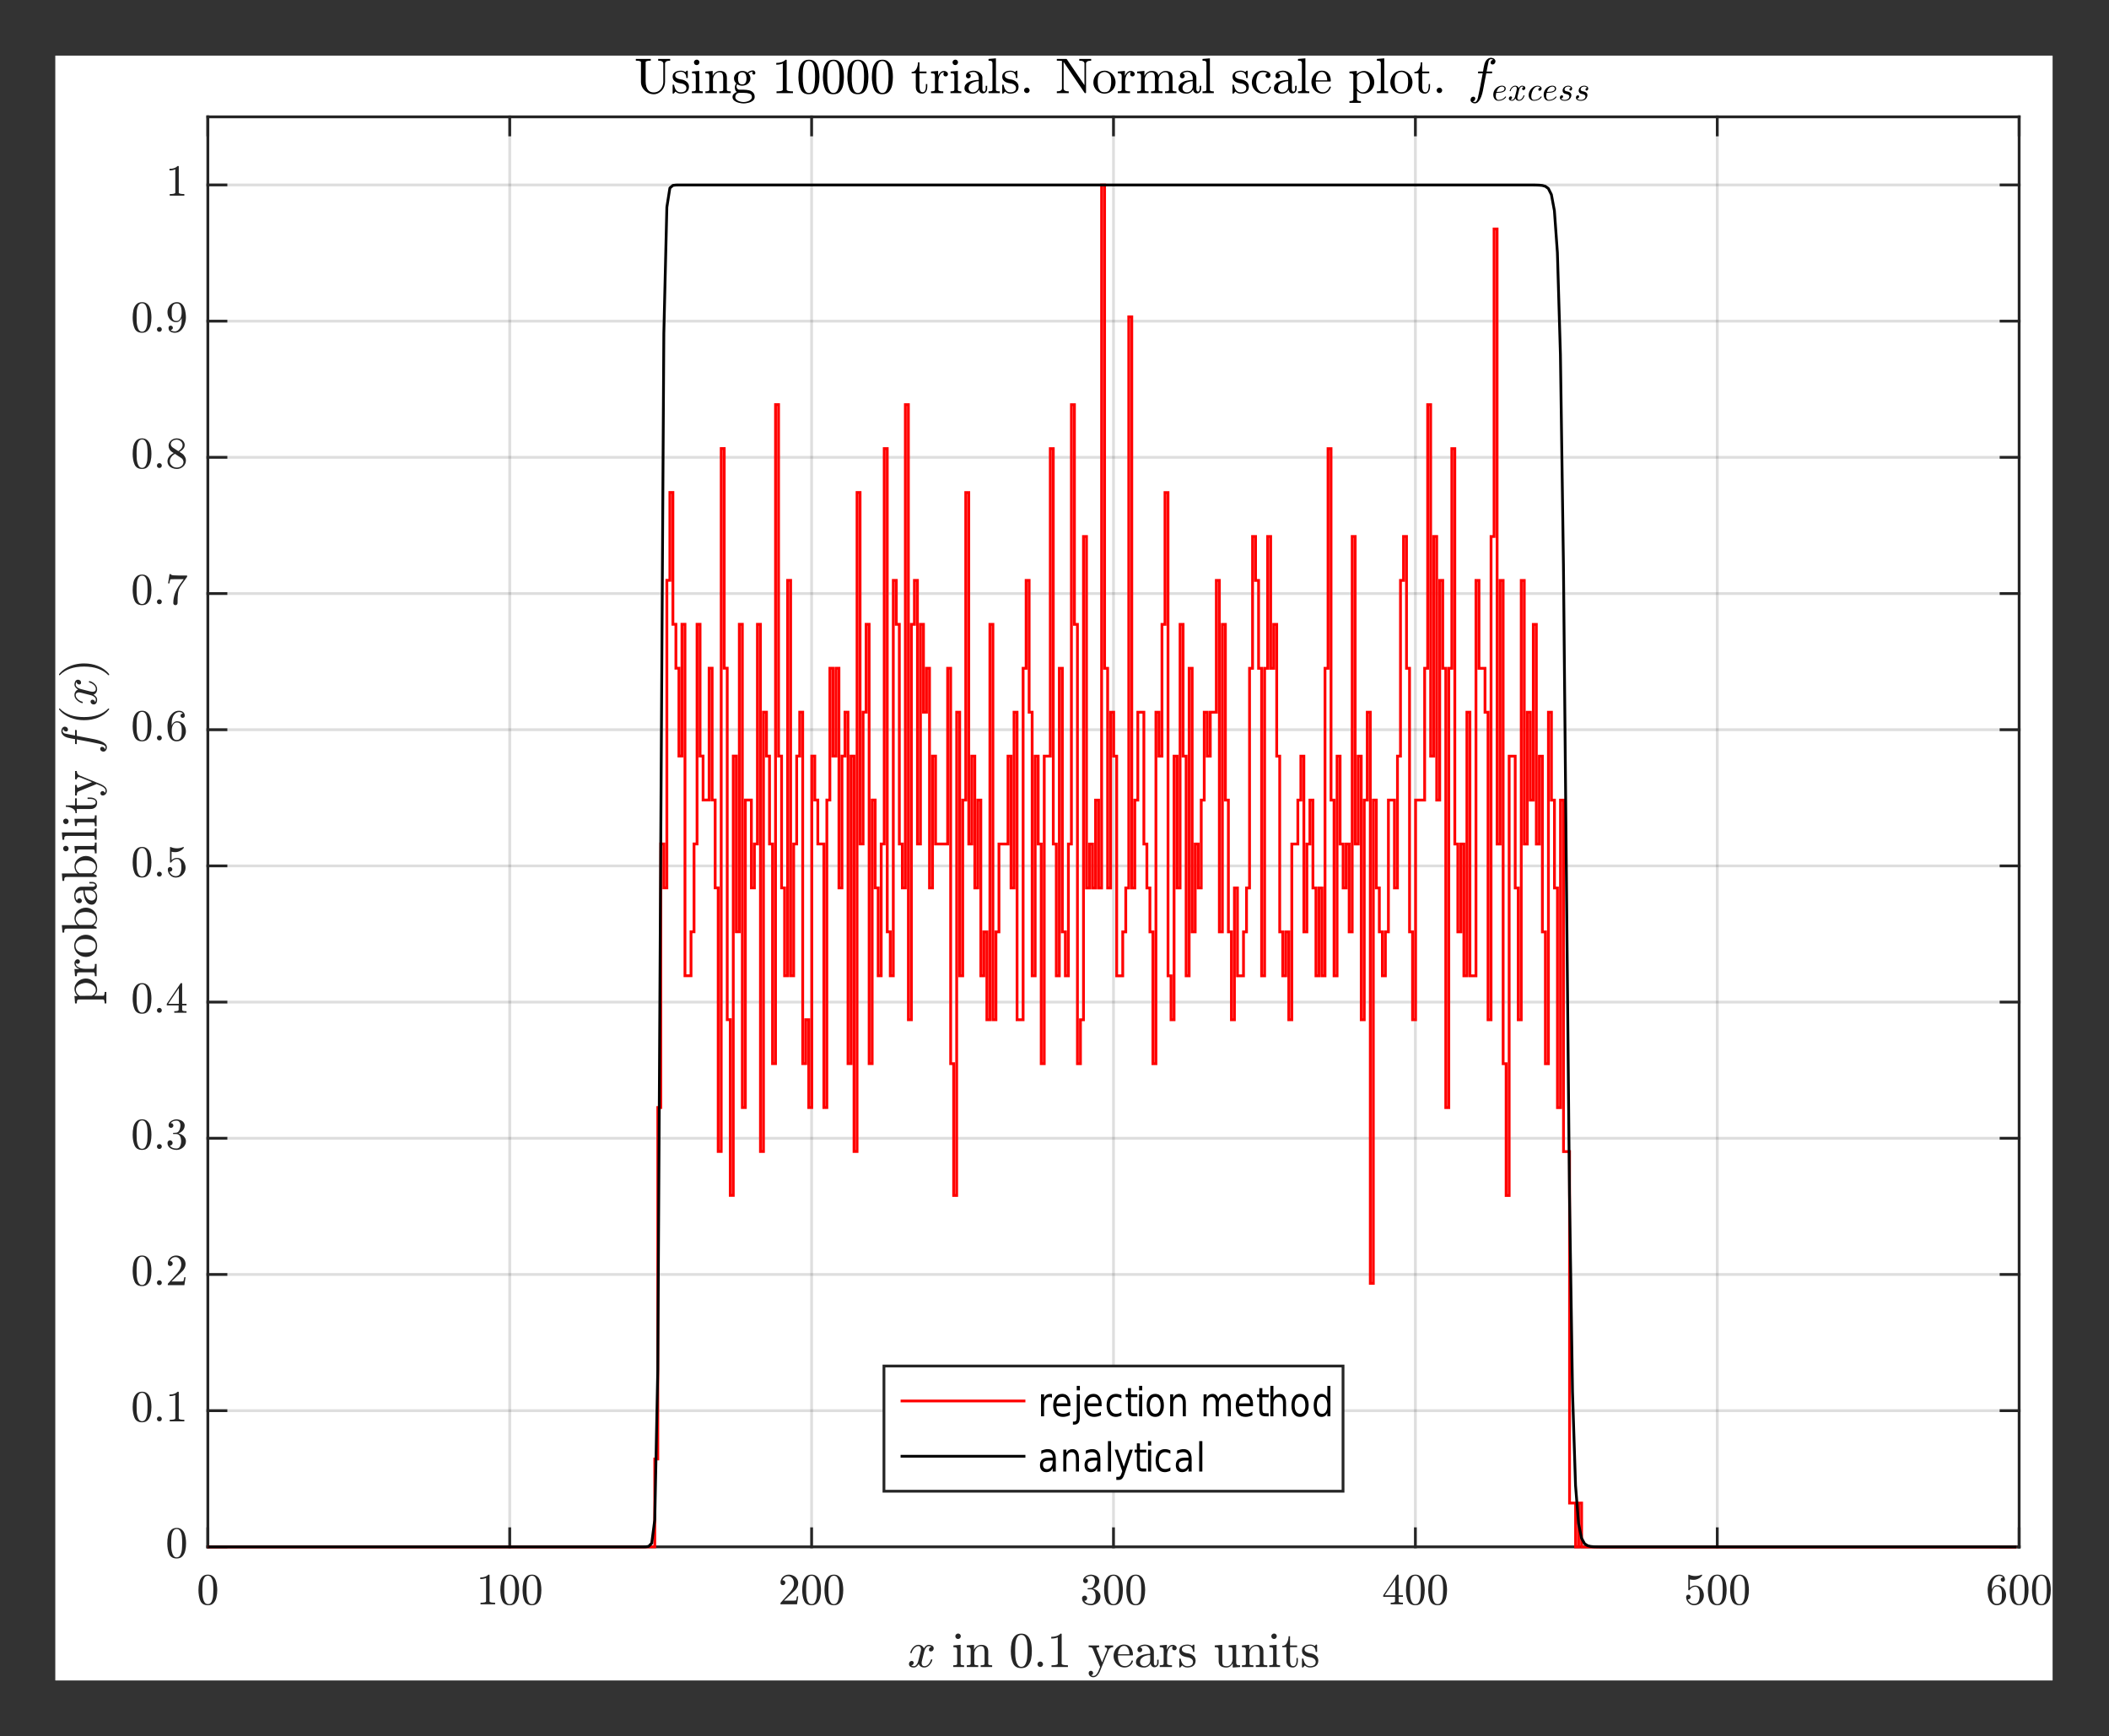 <?xml version="1.0" encoding="UTF-8"?>
<svg width="379pt" height="312pt" version="1.1" viewBox="0 0 379 312" xmlns="http://www.w3.org/2000/svg" xmlns:xlink="http://www.w3.org/1999/xlink">
 <rect x="0" y="0" width="379" height="312" fill="#333333" stroke="none"/>
 <defs>
  <symbol id="glyph0-1" overflow="visible">
   <path d="m2 0.172c-0.656 0-1.105-0.266-1.344-0.797-0.23-0.539-0.344-1.18-0.344-1.922 0-0.469 0.039-0.906 0.125-1.312 0.082-0.406 0.25-0.75 0.5-1.031 0.258-0.289 0.613-0.438 1.062-0.438 0.352 0 0.641 0.09 0.859 0.266 0.227 0.168 0.398 0.387 0.516 0.656 0.113 0.273 0.191 0.562 0.234 0.875 0.051 0.312 0.078 0.641 0.078 0.984 0 0.461-0.047 0.887-0.141 1.281-0.086 0.398-0.25 0.734-0.5 1.016-0.242 0.281-0.59 0.422-1.047 0.422zm0-0.203c0.301 0 0.523-0.148 0.672-0.453 0.145-0.312 0.234-0.648 0.266-1.016 0.031-0.375 0.047-0.77 0.047-1.188 0-0.395-0.016-0.758-0.047-1.094-0.031-0.344-0.121-0.648-0.266-0.922-0.148-0.281-0.371-0.422-0.672-0.422-0.305 0-0.527 0.141-0.672 0.422-0.148 0.273-0.234 0.578-0.266 0.922-0.031 0.336-0.047 0.699-0.047 1.094 0 0.305 0.004 0.586 0.016 0.844 0.008 0.262 0.047 0.531 0.109 0.812s0.16 0.523 0.297 0.719c0.145 0.188 0.332 0.281 0.562 0.281z"/>
  </symbol>
  <symbol id="glyph0-2" overflow="visible">
   <path d="m0.75 0v-0.281c0.664 0 1-0.082 1-0.25v-4.203c-0.281 0.137-0.633 0.203-1.047 0.203v-0.281c0.645 0 1.133-0.172 1.469-0.516h0.125c0.008 0 0.023 0.012 0.047 0.031 0.02 0.012 0.031 0.023 0.031 0.031v4.734c0 0.168 0.332 0.25 1 0.25v0.281z"/>
  </symbol>
  <symbol id="glyph0-3" overflow="visible">
   <path d="m0.406 0v-0.219c0-0.008 0.004-0.023 0.016-0.047l1.234-1.375c0.188-0.195 0.336-0.363 0.453-0.5 0.125-0.145 0.242-0.305 0.359-0.484 0.113-0.176 0.203-0.359 0.266-0.547s0.094-0.383 0.094-0.594c0-0.219-0.043-0.426-0.125-0.625-0.074-0.195-0.195-0.352-0.359-0.469-0.156-0.125-0.352-0.188-0.578-0.188-0.23 0-0.438 0.074-0.625 0.219-0.18 0.137-0.309 0.312-0.391 0.531 0.02-0.008 0.051-0.016 0.094-0.016 0.113 0 0.211 0.043 0.297 0.125 0.094 0.086 0.141 0.188 0.141 0.312s-0.047 0.23-0.141 0.312c-0.086 0.086-0.184 0.125-0.297 0.125-0.125 0-0.23-0.039-0.312-0.125-0.086-0.094-0.125-0.195-0.125-0.312 0-0.195 0.035-0.383 0.109-0.562 0.07-0.176 0.176-0.332 0.312-0.469 0.145-0.133 0.305-0.238 0.484-0.312 0.188-0.07 0.379-0.109 0.578-0.109 0.301 0 0.582 0.07 0.844 0.203 0.27 0.125 0.477 0.309 0.625 0.547 0.156 0.23 0.234 0.5 0.234 0.812 0 0.23-0.055 0.449-0.156 0.656-0.094 0.211-0.227 0.402-0.391 0.578-0.156 0.168-0.359 0.359-0.609 0.578-0.242 0.219-0.402 0.367-0.484 0.438l-0.906 0.859h0.766 0.953c0.25-0.008 0.383-0.02 0.406-0.031 0.062-0.07 0.125-0.316 0.188-0.734h0.234l-0.219 1.422z"/>
  </symbol>
  <symbol id="glyph0-4" overflow="visible">
   <path d="m0.766-0.625c0.125 0.188 0.289 0.328 0.5 0.422 0.207 0.086 0.438 0.125 0.688 0.125 0.301 0 0.516-0.129 0.641-0.391 0.133-0.27 0.203-0.57 0.203-0.906 0-0.156-0.016-0.305-0.047-0.453-0.023-0.156-0.062-0.297-0.125-0.422-0.062-0.133-0.152-0.238-0.266-0.312-0.117-0.082-0.258-0.125-0.422-0.125h-0.531c-0.043 0-0.062-0.02-0.062-0.062v-0.078c0-0.039 0.02-0.062 0.062-0.062l0.438-0.031c0.188 0 0.344-0.066 0.469-0.203 0.125-0.145 0.211-0.316 0.266-0.516 0.062-0.207 0.094-0.398 0.094-0.578 0-0.258-0.062-0.469-0.188-0.625-0.117-0.164-0.293-0.25-0.531-0.25-0.211 0-0.406 0.039-0.594 0.109-0.18 0.074-0.324 0.188-0.438 0.344h0.031 0.031c0.113 0 0.211 0.043 0.297 0.125 0.082 0.086 0.125 0.184 0.125 0.297 0 0.117-0.043 0.215-0.125 0.297-0.086 0.086-0.184 0.125-0.297 0.125-0.125 0-0.23-0.039-0.312-0.125-0.086-0.082-0.125-0.18-0.125-0.297 0-0.227 0.066-0.426 0.203-0.594 0.145-0.164 0.328-0.289 0.547-0.375 0.219-0.094 0.438-0.141 0.656-0.141 0.156 0 0.32 0.027 0.5 0.078 0.188 0.043 0.352 0.109 0.5 0.203 0.145 0.086 0.258 0.199 0.344 0.344 0.094 0.137 0.141 0.297 0.141 0.484 0 0.219-0.055 0.43-0.156 0.625-0.094 0.188-0.23 0.352-0.406 0.484-0.168 0.137-0.355 0.242-0.562 0.312 0.227 0.043 0.445 0.133 0.656 0.266 0.207 0.125 0.375 0.293 0.5 0.5 0.125 0.199 0.188 0.414 0.188 0.641 0 0.305-0.086 0.574-0.25 0.812-0.156 0.23-0.367 0.414-0.625 0.547-0.262 0.133-0.539 0.203-0.828 0.203-0.25 0-0.508-0.047-0.766-0.141-0.25-0.094-0.453-0.234-0.609-0.422-0.156-0.195-0.234-0.426-0.234-0.688 0-0.133 0.039-0.242 0.125-0.328 0.094-0.094 0.203-0.141 0.328-0.141 0.094 0 0.172 0.023 0.234 0.062 0.07 0.043 0.129 0.102 0.172 0.172 0.039 0.074 0.062 0.152 0.062 0.234 0 0.125-0.047 0.234-0.141 0.328-0.086 0.086-0.195 0.125-0.328 0.125z"/>
  </symbol>
  <symbol id="glyph0-5" overflow="visible">
   <path d="m0.219-1.328v-0.281l2.484-3.688c0.008-0.02 0.035-0.031 0.078-0.031h0.109c0.062 0 0.094 0.031 0.094 0.094v3.625h0.781v0.281h-0.781v0.797c0 0.105 0.078 0.172 0.234 0.203s0.336 0.047 0.547 0.047v0.281h-2.203v-0.281c0.207 0 0.391-0.016 0.547-0.047s0.234-0.098 0.234-0.203v-0.797zm0.266-0.281h1.906v-2.828z"/>
  </symbol>
  <symbol id="glyph0-6" overflow="visible">
   <path d="m0.703-0.906c0.051 0.156 0.133 0.297 0.25 0.422 0.113 0.125 0.242 0.227 0.391 0.297 0.156 0.074 0.316 0.109 0.484 0.109 0.383 0 0.648-0.148 0.797-0.453 0.145-0.301 0.219-0.664 0.219-1.094 0-0.176-0.008-0.328-0.016-0.453 0-0.133-0.016-0.258-0.047-0.375-0.043-0.188-0.125-0.348-0.25-0.484-0.125-0.145-0.277-0.219-0.453-0.219-0.188 0-0.344 0.031-0.469 0.094-0.125 0.055-0.23 0.117-0.312 0.188-0.086 0.074-0.156 0.152-0.219 0.234-0.062 0.074-0.102 0.117-0.109 0.125h-0.094c-0.012 0-0.027-0.008-0.047-0.031-0.023-0.02-0.031-0.035-0.031-0.047v-2.672c0-0.008 0.004-0.02 0.016-0.031 0.02-0.02 0.039-0.031 0.062-0.031h0.016c0.363 0.168 0.75 0.25 1.156 0.25 0.395 0 0.773-0.082 1.141-0.25h0.016c0.02 0 0.035 0.008 0.047 0.016 0.02 0.012 0.031 0.027 0.031 0.047v0.078c0 0.023-0.008 0.031-0.016 0.031-0.18 0.242-0.406 0.43-0.688 0.562-0.273 0.137-0.555 0.203-0.844 0.203-0.219 0-0.438-0.023-0.656-0.078v1.5c0.176-0.133 0.332-0.234 0.469-0.297 0.133-0.062 0.312-0.094 0.531-0.094 0.289 0 0.551 0.086 0.781 0.25 0.238 0.168 0.422 0.391 0.547 0.672 0.125 0.273 0.188 0.547 0.188 0.828 0 0.324-0.078 0.621-0.234 0.891-0.156 0.273-0.371 0.492-0.641 0.656-0.273 0.156-0.57 0.234-0.891 0.234-0.262 0-0.5-0.07-0.719-0.203s-0.391-0.316-0.516-0.547c-0.125-0.227-0.188-0.473-0.188-0.734 0-0.113 0.035-0.207 0.109-0.281 0.082-0.082 0.18-0.125 0.297-0.125 0.113 0 0.207 0.043 0.281 0.125 0.082 0.074 0.125 0.168 0.125 0.281 0 0.117-0.043 0.215-0.125 0.297-0.074 0.086-0.168 0.125-0.281 0.125h-0.062c-0.023-0.008-0.039-0.016-0.047-0.016z"/>
  </symbol>
  <symbol id="glyph0-7" overflow="visible">
   <path d="m2 0.172c-0.336 0-0.609-0.09-0.828-0.266-0.219-0.176-0.391-0.398-0.516-0.672-0.117-0.281-0.199-0.57-0.25-0.875-0.043-0.312-0.062-0.629-0.062-0.953 0-0.414 0.078-0.836 0.234-1.266 0.164-0.426 0.406-0.773 0.719-1.047 0.32-0.281 0.703-0.422 1.141-0.422 0.188 0 0.359 0.039 0.516 0.109 0.156 0.062 0.273 0.164 0.359 0.297 0.094 0.137 0.141 0.297 0.141 0.484 0 0.117-0.039 0.211-0.109 0.281-0.074 0.074-0.164 0.109-0.266 0.109-0.105 0-0.199-0.035-0.281-0.109-0.074-0.082-0.109-0.176-0.109-0.281 0-0.102 0.035-0.191 0.109-0.266 0.082-0.07 0.176-0.109 0.281-0.109h0.031c-0.062-0.102-0.156-0.176-0.281-0.219-0.125-0.039-0.258-0.062-0.391-0.062-0.156 0-0.305 0.039-0.438 0.109-0.137 0.062-0.262 0.156-0.375 0.281-0.105 0.117-0.195 0.246-0.266 0.391-0.074 0.148-0.133 0.312-0.172 0.5-0.043 0.18-0.07 0.352-0.078 0.516-0.012 0.156-0.016 0.359-0.016 0.609 0.094-0.219 0.223-0.395 0.391-0.531 0.176-0.145 0.375-0.219 0.594-0.219 0.227 0 0.441 0.055 0.641 0.156 0.195 0.094 0.363 0.227 0.5 0.391 0.145 0.168 0.254 0.359 0.328 0.578 0.07 0.219 0.109 0.445 0.109 0.672 0 0.312-0.074 0.609-0.219 0.891-0.137 0.281-0.328 0.508-0.578 0.672-0.25 0.164-0.539 0.25-0.859 0.25zm0-0.25c0.207 0 0.375-0.047 0.5-0.141s0.211-0.219 0.266-0.375c0.062-0.156 0.098-0.312 0.109-0.469 0.02-0.156 0.031-0.348 0.031-0.578 0-0.301-0.016-0.555-0.047-0.766-0.031-0.219-0.109-0.406-0.234-0.562-0.125-0.164-0.32-0.25-0.578-0.25-0.219 0-0.402 0.074-0.547 0.219-0.137 0.148-0.234 0.328-0.297 0.547s-0.094 0.434-0.094 0.641v0.156 0.031 0.016c0 0.23 0.02 0.465 0.062 0.703 0.051 0.23 0.141 0.43 0.266 0.594 0.133 0.156 0.32 0.234 0.562 0.234z"/>
  </symbol>
  <symbol id="glyph0-8" overflow="visible">
   <path d="m0.672-0.438c0-0.125 0.039-0.227 0.125-0.312 0.094-0.082 0.195-0.125 0.312-0.125 0.07 0 0.145 0.023 0.219 0.062 0.07 0.031 0.125 0.086 0.156 0.156 0.039 0.074 0.062 0.148 0.062 0.219 0 0.117-0.043 0.219-0.125 0.312-0.086 0.086-0.188 0.125-0.312 0.125-0.117 0-0.219-0.039-0.312-0.125-0.086-0.094-0.125-0.195-0.125-0.312z"/>
  </symbol>
  <symbol id="glyph0-9" overflow="visible">
   <path d="m1.391-0.203c0-0.301 0.023-0.594 0.078-0.875 0.051-0.281 0.125-0.562 0.219-0.844 0.102-0.281 0.227-0.551 0.375-0.812 0.145-0.27 0.301-0.52 0.469-0.75l0.734-1.016h-0.922c-0.949 0-1.438 0.012-1.469 0.031-0.062 0.086-0.125 0.328-0.188 0.734h-0.234l0.266-1.672h0.234v0.016c0 0.105 0.16 0.172 0.484 0.203 0.32 0.023 0.641 0.031 0.953 0.031h1.484v0.203 0.016 0.016l-1.109 1.547c-0.273 0.398-0.445 0.84-0.516 1.328-0.062 0.492-0.094 1.105-0.094 1.844 0 0.105-0.039 0.195-0.109 0.266-0.074 0.07-0.164 0.109-0.266 0.109-0.105 0-0.199-0.039-0.281-0.109-0.074-0.07-0.109-0.16-0.109-0.266z"/>
  </symbol>
  <symbol id="glyph0-10" overflow="visible">
   <path d="m0.344-1.219c0-0.32 0.102-0.602 0.312-0.844 0.207-0.25 0.477-0.457 0.812-0.625l-0.297-0.188c-0.188-0.113-0.34-0.27-0.453-0.469-0.117-0.207-0.172-0.422-0.172-0.641 0-0.25 0.066-0.477 0.203-0.688 0.133-0.207 0.312-0.367 0.531-0.484 0.227-0.113 0.469-0.172 0.719-0.172 0.238 0 0.469 0.047 0.688 0.141s0.395 0.234 0.531 0.422c0.145 0.18 0.219 0.391 0.219 0.641 0 0.18-0.043 0.344-0.125 0.5-0.086 0.148-0.199 0.281-0.344 0.406-0.148 0.125-0.305 0.23-0.469 0.312l0.453 0.297c0.207 0.137 0.375 0.32 0.5 0.547 0.133 0.219 0.203 0.453 0.203 0.703 0 0.293-0.078 0.559-0.234 0.797-0.156 0.23-0.367 0.414-0.625 0.547-0.25 0.125-0.516 0.188-0.797 0.188-0.273 0-0.539-0.059-0.797-0.172-0.262-0.102-0.469-0.258-0.625-0.469-0.156-0.219-0.234-0.469-0.234-0.75zm0.422 0c0 0.211 0.055 0.402 0.172 0.578 0.125 0.18 0.281 0.32 0.469 0.422 0.188 0.094 0.383 0.141 0.594 0.141 0.312 0 0.594-0.086 0.844-0.266 0.25-0.188 0.375-0.43 0.375-0.734 0-0.094-0.023-0.191-0.062-0.297-0.031-0.102-0.086-0.191-0.156-0.266-0.074-0.082-0.156-0.148-0.25-0.203l-1.062-0.703c-0.168 0.094-0.324 0.211-0.469 0.344-0.137 0.137-0.246 0.289-0.328 0.453-0.086 0.168-0.125 0.344-0.125 0.531zm0.562-2.438 0.969 0.625c0.219-0.133 0.398-0.289 0.547-0.469 0.145-0.188 0.219-0.395 0.219-0.625 0-0.188-0.055-0.352-0.156-0.5-0.105-0.145-0.242-0.258-0.406-0.344-0.156-0.082-0.324-0.125-0.5-0.125-0.168 0-0.336 0.031-0.5 0.094-0.156 0.062-0.293 0.156-0.406 0.281-0.105 0.117-0.156 0.258-0.156 0.422 0 0.25 0.129 0.465 0.391 0.641z"/>
  </symbol>
  <symbol id="glyph0-11" overflow="visible">
   <path d="m0.906-0.344c0.145 0.18 0.398 0.266 0.766 0.266 0.195 0 0.383-0.066 0.562-0.203 0.176-0.145 0.312-0.316 0.406-0.516 0.113-0.227 0.188-0.469 0.219-0.719 0.031-0.258 0.047-0.578 0.047-0.953-0.094 0.211-0.23 0.387-0.406 0.531-0.168 0.137-0.359 0.203-0.578 0.203-0.312 0-0.59-0.082-0.828-0.25-0.242-0.164-0.43-0.383-0.562-0.656-0.125-0.281-0.188-0.578-0.188-0.891 0-0.32 0.07-0.617 0.219-0.891 0.145-0.281 0.344-0.5 0.594-0.656 0.258-0.164 0.555-0.25 0.891-0.25 0.32 0 0.586 0.09 0.797 0.266 0.219 0.18 0.383 0.406 0.5 0.688 0.113 0.273 0.191 0.562 0.234 0.875 0.051 0.305 0.078 0.605 0.078 0.906 0 0.418-0.078 0.84-0.234 1.266-0.148 0.43-0.371 0.789-0.672 1.078-0.305 0.281-0.664 0.422-1.078 0.422-0.324 0-0.594-0.074-0.812-0.219-0.219-0.145-0.328-0.367-0.328-0.672 0-0.113 0.035-0.207 0.109-0.281 0.082-0.07 0.176-0.109 0.281-0.109 0.102 0 0.191 0.039 0.266 0.109 0.082 0.074 0.125 0.168 0.125 0.281 0 0.105-0.043 0.195-0.125 0.266-0.074 0.074-0.164 0.109-0.266 0.109zm1.047-1.609c0.219 0 0.395-0.07 0.531-0.219 0.145-0.145 0.25-0.328 0.312-0.547s0.094-0.438 0.094-0.656v-0.172c0-0.406-0.062-0.766-0.188-1.078-0.117-0.312-0.336-0.469-0.656-0.469-0.219 0-0.398 0.047-0.531 0.141-0.125 0.086-0.219 0.203-0.281 0.359s-0.105 0.324-0.125 0.5c-0.012 0.168-0.016 0.355-0.016 0.562 0 0.305 0.008 0.562 0.031 0.781 0.031 0.211 0.109 0.398 0.234 0.562 0.133 0.156 0.332 0.234 0.594 0.234z"/>
  </symbol>
  <symbol id="glyph1-1" overflow="visible">
   <path d="m0.703-0.266c0.102 0.086 0.254 0.125 0.453 0.125 0.188 0 0.348-0.086 0.484-0.266 0.145-0.176 0.242-0.375 0.297-0.594l0.406-1.594c0.07-0.289 0.109-0.488 0.109-0.594 0-0.145-0.043-0.273-0.125-0.391-0.086-0.113-0.203-0.172-0.359-0.172-0.188 0-0.367 0.062-0.531 0.188-0.168 0.117-0.309 0.266-0.422 0.453-0.117 0.18-0.195 0.359-0.234 0.547-0.023 0.043-0.047 0.062-0.078 0.062h-0.109c-0.055 0-0.078-0.023-0.078-0.078v-0.031c0.062-0.219 0.16-0.43 0.297-0.641 0.145-0.219 0.316-0.395 0.516-0.531 0.207-0.133 0.426-0.203 0.656-0.203 0.227 0 0.43 0.062 0.609 0.188 0.176 0.117 0.301 0.273 0.375 0.469 0.094-0.176 0.219-0.328 0.375-0.453 0.164-0.133 0.344-0.203 0.531-0.203 0.133 0 0.27 0.027 0.406 0.078 0.133 0.043 0.242 0.109 0.328 0.203 0.082 0.094 0.125 0.215 0.125 0.359 0 0.148-0.055 0.277-0.156 0.391-0.094 0.105-0.219 0.156-0.375 0.156-0.094 0-0.172-0.023-0.234-0.078-0.062-0.062-0.094-0.141-0.094-0.234 0-0.133 0.039-0.25 0.125-0.344 0.082-0.094 0.188-0.145 0.312-0.156-0.105-0.094-0.258-0.141-0.453-0.141-0.188 0-0.355 0.094-0.5 0.281-0.148 0.18-0.246 0.375-0.297 0.594l-0.406 1.594c-0.062 0.242-0.094 0.438-0.094 0.594 0 0.148 0.039 0.277 0.125 0.391 0.094 0.105 0.211 0.156 0.359 0.156 0.281 0 0.531-0.117 0.75-0.359 0.219-0.25 0.363-0.523 0.438-0.828 0.008-0.031 0.031-0.047 0.062-0.047h0.109c0.031 0 0.051 0.012 0.062 0.031 0.008 0.012 0.016 0.027 0.016 0.047v0.031c-0.086 0.355-0.266 0.672-0.547 0.953-0.273 0.273-0.574 0.406-0.906 0.406-0.23 0-0.434-0.059-0.609-0.172-0.18-0.113-0.305-0.273-0.375-0.484-0.094 0.18-0.227 0.336-0.391 0.469-0.156 0.125-0.328 0.188-0.516 0.188-0.137 0-0.273-0.023-0.406-0.062-0.137-0.039-0.246-0.109-0.328-0.203-0.086-0.094-0.125-0.211-0.125-0.359 0-0.145 0.047-0.273 0.141-0.391 0.102-0.113 0.227-0.172 0.375-0.172 0.094 0 0.172 0.031 0.234 0.094 0.07 0.062 0.109 0.141 0.109 0.234 0 0.125-0.043 0.234-0.125 0.328-0.086 0.094-0.188 0.152-0.312 0.172z"/>
  </symbol>
  <symbol id="glyph1-2" overflow="visible">
   <path d="m0.875 1.484c0.113 0.082 0.25 0.125 0.406 0.125 0.207 0 0.379-0.234 0.516-0.703 0.062-0.23 0.219-0.984 0.469-2.266l0.406-2.203h-0.766c-0.062 0-0.094-0.039-0.094-0.125 0.02-0.125 0.055-0.188 0.109-0.188h0.812l0.094-0.594c0.039-0.176 0.07-0.328 0.094-0.453 0.031-0.133 0.062-0.258 0.094-0.375 0.039-0.113 0.094-0.238 0.156-0.375 0.102-0.195 0.242-0.359 0.422-0.484 0.176-0.125 0.363-0.188 0.562-0.188 0.133 0 0.266 0.027 0.391 0.078 0.125 0.043 0.223 0.117 0.297 0.219 0.082 0.094 0.125 0.203 0.125 0.328 0 0.156-0.055 0.293-0.156 0.406-0.105 0.117-0.227 0.172-0.359 0.172-0.105 0-0.195-0.031-0.266-0.094-0.062-0.062-0.094-0.141-0.094-0.234 0-0.133 0.039-0.25 0.125-0.344 0.094-0.102 0.207-0.16 0.344-0.172-0.117-0.082-0.25-0.125-0.406-0.125-0.094 0-0.184 0.043-0.266 0.125-0.086 0.086-0.137 0.172-0.156 0.266-0.043 0.156-0.125 0.574-0.25 1.25l-0.109 0.594h0.922c0.062 0 0.094 0.039 0.094 0.109 0 0.023-0.008 0.055-0.016 0.094-0.012 0.031-0.027 0.059-0.047 0.078-0.012 0.023-0.027 0.031-0.047 0.031h-0.969l-0.422 2.203c-0.055 0.312-0.117 0.637-0.188 0.969-0.062 0.324-0.156 0.656-0.281 1-0.125 0.352-0.289 0.645-0.484 0.875-0.188 0.238-0.414 0.359-0.672 0.359-0.211 0-0.391-0.059-0.547-0.172-0.156-0.117-0.234-0.266-0.234-0.453 0-0.156 0.047-0.293 0.141-0.406 0.102-0.117 0.227-0.172 0.375-0.172 0.094 0 0.172 0.031 0.234 0.094 0.07 0.062 0.109 0.141 0.109 0.234 0 0.133-0.047 0.254-0.141 0.359-0.094 0.102-0.203 0.156-0.328 0.156z"/>
  </symbol>
  <symbol id="glyph2-1" overflow="visible">
   <path d="m0.281 0v-0.312c0.195 0 0.363-0.016 0.5-0.047 0.133-0.031 0.203-0.113 0.203-0.25v-2.453c0-0.227-0.047-0.367-0.141-0.422-0.086-0.051-0.262-0.078-0.531-0.078v-0.312l1.297-0.109v3.375c0 0.137 0.055 0.219 0.172 0.25 0.113 0.031 0.266 0.047 0.453 0.047v0.312zm0.375-5.531c0-0.125 0.047-0.234 0.141-0.328 0.102-0.102 0.223-0.156 0.359-0.156 0.082 0 0.16 0.023 0.234 0.062 0.082 0.043 0.145 0.105 0.188 0.188 0.039 0.074 0.062 0.152 0.062 0.234 0 0.137-0.055 0.258-0.156 0.359-0.094 0.094-0.203 0.141-0.328 0.141-0.137 0-0.258-0.047-0.359-0.141-0.094-0.102-0.141-0.223-0.141-0.359z"/>
  </symbol>
  <symbol id="glyph2-2" overflow="visible">
   <path d="m0.266 0v-0.312c0.207 0 0.375-0.016 0.5-0.047 0.133-0.031 0.203-0.113 0.203-0.25v-2.453c0-0.156-0.027-0.27-0.078-0.344-0.043-0.07-0.109-0.113-0.203-0.125-0.094-0.02-0.234-0.031-0.422-0.031v-0.312l1.312-0.109v0.891c0.113-0.258 0.289-0.473 0.531-0.641 0.238-0.164 0.492-0.25 0.766-0.25 0.414 0 0.727 0.105 0.938 0.312 0.207 0.199 0.312 0.5 0.312 0.906v2.156c0 0.137 0.066 0.219 0.203 0.25 0.133 0.031 0.301 0.047 0.5 0.047v0.312h-2.062v-0.312c0.207 0 0.375-0.016 0.5-0.047 0.133-0.031 0.203-0.113 0.203-0.25v-2.125c0-0.289-0.043-0.531-0.125-0.719-0.086-0.195-0.258-0.297-0.516-0.297-0.355 0-0.648 0.141-0.875 0.422-0.219 0.281-0.328 0.602-0.328 0.953v1.766c0 0.137 0.066 0.219 0.203 0.25 0.133 0.031 0.301 0.047 0.5 0.047v0.312z"/>
  </symbol>
  <symbol id="glyph2-3" overflow="visible">
   <path d="m2.25 0.203c-0.742 0-1.242-0.301-1.5-0.906-0.262-0.613-0.391-1.336-0.391-2.172 0-0.52 0.047-1.008 0.141-1.469 0.094-0.457 0.281-0.848 0.562-1.172 0.281-0.32 0.676-0.484 1.188-0.484 0.395 0 0.719 0.102 0.969 0.297 0.25 0.188 0.441 0.438 0.578 0.75 0.133 0.305 0.223 0.633 0.266 0.984 0.051 0.344 0.078 0.711 0.078 1.094 0 0.523-0.047 1.008-0.141 1.453-0.094 0.449-0.281 0.836-0.562 1.156-0.281 0.312-0.68 0.469-1.188 0.469zm0-0.234c0.332 0 0.582-0.172 0.75-0.516 0.164-0.344 0.266-0.723 0.297-1.141 0.039-0.414 0.062-0.859 0.062-1.328 0-0.445-0.023-0.859-0.062-1.234-0.031-0.383-0.133-0.734-0.297-1.047-0.168-0.312-0.418-0.469-0.75-0.469-0.344 0-0.602 0.156-0.766 0.469-0.156 0.312-0.258 0.664-0.297 1.047-0.031 0.375-0.047 0.789-0.047 1.234 0 0.336 0.004 0.652 0.016 0.953 0.02 0.293 0.062 0.594 0.125 0.906 0.07 0.312 0.188 0.578 0.344 0.797s0.363 0.328 0.625 0.328z"/>
  </symbol>
  <symbol id="glyph2-4" overflow="visible">
   <path d="m0.75-0.5c0-0.133 0.051-0.25 0.156-0.344 0.102-0.094 0.219-0.141 0.344-0.141 0.082 0 0.16 0.023 0.234 0.062 0.082 0.043 0.145 0.105 0.188 0.188 0.051 0.074 0.078 0.152 0.078 0.234 0 0.137-0.055 0.258-0.156 0.359-0.094 0.094-0.211 0.141-0.344 0.141-0.125 0-0.242-0.047-0.344-0.141-0.105-0.102-0.156-0.223-0.156-0.359z"/>
  </symbol>
  <symbol id="glyph2-5" overflow="visible">
   <path d="m0.828 0v-0.312c0.75 0 1.125-0.098 1.125-0.297v-4.719c-0.305 0.148-0.695 0.219-1.172 0.219v-0.312c0.738 0 1.297-0.191 1.672-0.578h0.125c0.02 0 0.035 0.012 0.047 0.031 0.02 0.012 0.031 0.027 0.031 0.047v5.312c0 0.199 0.375 0.297 1.125 0.297v0.312z"/>
  </symbol>
  <symbol id="glyph2-6" overflow="visible">
   <path d="m0.625 1.484c0.113 0.082 0.238 0.125 0.375 0.125 0.375 0 0.68-0.289 0.922-0.859l0.312-0.75-1.344-3.312c-0.062-0.102-0.152-0.172-0.266-0.203-0.117-0.031-0.266-0.047-0.453-0.047v-0.312h1.891v0.312c-0.336 0-0.5 0.074-0.5 0.219 0 0.023 0.004 0.039 0.016 0.047l1 2.469 0.891-2.219c0.02-0.051 0.031-0.102 0.031-0.156 0-0.07-0.023-0.133-0.062-0.188-0.031-0.051-0.086-0.094-0.156-0.125-0.062-0.031-0.133-0.047-0.203-0.047v-0.312h1.5v0.312c-0.188 0-0.355 0.043-0.5 0.125-0.137 0.086-0.242 0.211-0.312 0.375l-1.562 3.812c-0.086 0.195-0.184 0.375-0.297 0.531-0.105 0.164-0.234 0.301-0.391 0.406-0.156 0.102-0.328 0.156-0.516 0.156-0.219 0-0.414-0.074-0.578-0.219-0.168-0.148-0.25-0.324-0.25-0.531 0-0.117 0.035-0.215 0.109-0.297 0.082-0.074 0.176-0.109 0.281-0.109 0.082 0 0.148 0.016 0.203 0.047 0.062 0.039 0.109 0.086 0.141 0.141 0.039 0.062 0.062 0.133 0.062 0.219 0 0.094-0.039 0.176-0.109 0.25-0.062 0.082-0.141 0.129-0.234 0.141z"/>
  </symbol>
  <symbol id="glyph2-7" overflow="visible">
   <path d="m2.234 0.094c-0.367 0-0.699-0.094-1-0.281-0.305-0.188-0.543-0.441-0.719-0.766-0.18-0.32-0.266-0.66-0.266-1.016 0-0.352 0.078-0.688 0.234-1 0.164-0.32 0.391-0.578 0.672-0.766 0.289-0.195 0.609-0.297 0.953-0.297 0.281 0 0.52 0.047 0.719 0.141 0.207 0.094 0.375 0.227 0.5 0.391 0.133 0.156 0.234 0.352 0.297 0.578 0.07 0.219 0.109 0.461 0.109 0.719 0 0.086-0.031 0.125-0.094 0.125h-2.609v0.094c0 0.5 0.098 0.934 0.297 1.297 0.207 0.355 0.539 0.531 1 0.531 0.176 0 0.344-0.039 0.5-0.125 0.156-0.082 0.289-0.195 0.406-0.344 0.125-0.145 0.203-0.301 0.234-0.469 0.008-0.02 0.02-0.035 0.031-0.047 0.02-0.02 0.039-0.031 0.062-0.031h0.078c0.062 0 0.094 0.039 0.094 0.109-0.086 0.344-0.266 0.625-0.547 0.844-0.281 0.211-0.602 0.312-0.953 0.312zm-1.188-2.391h2.047c0-0.227-0.031-0.457-0.094-0.688-0.062-0.227-0.168-0.422-0.312-0.578-0.148-0.156-0.34-0.234-0.578-0.234-0.336 0-0.594 0.164-0.781 0.484-0.188 0.312-0.281 0.652-0.281 1.016z"/>
  </symbol>
  <symbol id="glyph2-8" overflow="visible">
   <path d="m0.359-0.891c0-0.352 0.141-0.641 0.422-0.859 0.281-0.227 0.617-0.391 1.016-0.484 0.395-0.094 0.77-0.141 1.125-0.141v-0.359c0-0.176-0.043-0.344-0.125-0.5-0.074-0.164-0.184-0.301-0.328-0.406-0.137-0.102-0.293-0.156-0.469-0.156-0.398 0-0.699 0.09-0.906 0.266 0.113 0 0.207 0.047 0.281 0.141 0.07 0.086 0.109 0.184 0.109 0.297 0 0.117-0.043 0.219-0.125 0.312-0.086 0.086-0.184 0.125-0.297 0.125-0.125 0-0.23-0.039-0.312-0.125-0.086-0.094-0.125-0.195-0.125-0.312 0-0.32 0.141-0.555 0.422-0.703 0.289-0.156 0.609-0.234 0.953-0.234 0.238 0 0.484 0.055 0.734 0.156 0.25 0.105 0.453 0.258 0.609 0.453 0.156 0.188 0.234 0.414 0.234 0.672v2.016c0 0.125 0.02 0.234 0.062 0.328 0.051 0.094 0.129 0.141 0.234 0.141 0.102 0 0.176-0.047 0.219-0.141 0.051-0.102 0.078-0.211 0.078-0.328v-0.578h0.266v0.578c0 0.137-0.039 0.266-0.109 0.391-0.062 0.125-0.156 0.227-0.281 0.297-0.117 0.062-0.242 0.094-0.375 0.094-0.18 0-0.336-0.066-0.469-0.203-0.125-0.133-0.195-0.297-0.203-0.484-0.117 0.23-0.281 0.414-0.5 0.547-0.211 0.125-0.438 0.188-0.688 0.188-0.23 0-0.461-0.031-0.688-0.094-0.219-0.062-0.402-0.164-0.547-0.312-0.148-0.145-0.219-0.336-0.219-0.578zm0.734 0c0 0.219 0.078 0.402 0.234 0.547 0.156 0.137 0.336 0.203 0.547 0.203 0.188 0 0.359-0.047 0.516-0.141 0.164-0.094 0.297-0.223 0.391-0.391 0.094-0.164 0.141-0.344 0.141-0.531v-0.938c-0.273 0-0.555 0.047-0.844 0.141-0.281 0.086-0.516 0.227-0.703 0.422-0.188 0.188-0.281 0.418-0.281 0.688z"/>
  </symbol>
  <symbol id="glyph2-9" overflow="visible">
   <path d="m0.234 0v-0.312c0.207 0 0.375-0.016 0.5-0.047 0.133-0.031 0.203-0.113 0.203-0.25v-2.453c0-0.156-0.027-0.27-0.078-0.344-0.043-0.07-0.109-0.113-0.203-0.125-0.094-0.02-0.234-0.031-0.422-0.031v-0.312l1.281-0.109v0.891c0.102-0.258 0.242-0.473 0.422-0.641 0.176-0.164 0.391-0.25 0.641-0.25 0.188 0 0.348 0.059 0.484 0.172 0.145 0.105 0.219 0.242 0.219 0.406 0 0.117-0.043 0.215-0.125 0.297-0.074 0.074-0.168 0.109-0.281 0.109-0.117 0-0.215-0.035-0.297-0.109-0.074-0.082-0.109-0.18-0.109-0.297 0-0.156 0.055-0.27 0.172-0.344h-0.062c-0.242 0-0.438 0.09-0.594 0.266-0.148 0.18-0.258 0.398-0.328 0.656-0.062 0.262-0.094 0.512-0.094 0.75v1.469c0 0.199 0.289 0.297 0.875 0.297v0.312z"/>
  </symbol>
  <symbol id="glyph2-10" overflow="visible">
   <path d="m0.297 0.031v-1.469c0-0.051 0.023-0.078 0.078-0.078h0.109c0.039 0 0.066 0.027 0.078 0.078 0.164 0.867 0.566 1.297 1.203 1.297 0.289 0 0.531-0.062 0.719-0.188s0.281-0.32 0.281-0.594c0-0.195-0.074-0.363-0.219-0.5-0.148-0.133-0.324-0.227-0.531-0.281l-0.594-0.109c-0.211-0.051-0.398-0.117-0.562-0.203-0.168-0.094-0.305-0.211-0.406-0.359-0.105-0.156-0.156-0.332-0.156-0.531 0-0.27 0.066-0.488 0.203-0.656 0.145-0.164 0.328-0.285 0.547-0.359 0.227-0.07 0.469-0.109 0.719-0.109 0.312 0 0.582 0.086 0.812 0.25l0.25-0.234c0-0.008 0.016-0.016 0.047-0.016h0.062c0.02 0 0.035 0.012 0.047 0.031 0.02 0.012 0.031 0.027 0.031 0.047v1.172c0 0.055-0.027 0.078-0.078 0.078h-0.109c-0.055 0-0.078-0.023-0.078-0.078 0-0.312-0.09-0.562-0.266-0.75-0.168-0.195-0.406-0.297-0.719-0.297-0.273 0-0.508 0.055-0.703 0.156-0.199 0.094-0.297 0.266-0.297 0.516 0 0.168 0.066 0.305 0.203 0.406 0.145 0.105 0.316 0.184 0.516 0.234l0.609 0.109c0.195 0.055 0.383 0.137 0.562 0.25 0.176 0.105 0.316 0.246 0.422 0.422 0.102 0.168 0.156 0.355 0.156 0.562 0 0.219-0.039 0.414-0.109 0.578-0.074 0.156-0.18 0.289-0.312 0.391-0.137 0.105-0.297 0.18-0.484 0.219-0.18 0.051-0.367 0.078-0.562 0.078-0.375 0-0.695-0.125-0.953-0.375l-0.328 0.359c0 0.008-0.016 0.016-0.047 0.016h-0.062c-0.055 0-0.078-0.023-0.078-0.062z"/>
  </symbol>
  <symbol id="glyph2-11" overflow="visible">
   <path d="m0.969-1.078v-1.984c0-0.156-0.027-0.27-0.078-0.344-0.043-0.07-0.109-0.113-0.203-0.125-0.094-0.02-0.234-0.031-0.422-0.031v-0.312l1.359-0.109v2.906c0 0.242 0.016 0.43 0.047 0.562 0.039 0.125 0.113 0.219 0.219 0.281 0.113 0.062 0.289 0.094 0.531 0.094 0.32 0 0.578-0.129 0.766-0.391 0.188-0.27 0.281-0.578 0.281-0.922v-1.609c0-0.156-0.027-0.27-0.078-0.344-0.043-0.07-0.109-0.113-0.203-0.125-0.086-0.02-0.227-0.031-0.422-0.031v-0.312l1.359-0.109v3.172c0 0.156 0.023 0.273 0.078 0.344 0.051 0.074 0.117 0.121 0.203 0.141 0.094 0.012 0.234 0.016 0.422 0.016v0.312l-1.328 0.094v-0.75c-0.117 0.219-0.273 0.402-0.469 0.547-0.199 0.133-0.418 0.203-0.656 0.203-0.43 0-0.773-0.09-1.031-0.266-0.25-0.188-0.375-0.488-0.375-0.906z"/>
  </symbol>
  <symbol id="glyph2-12" overflow="visible">
   <path d="m0.922-1.078v-2.484h-0.75v-0.234c0.395 0 0.68-0.18 0.859-0.547 0.188-0.363 0.281-0.758 0.281-1.188h0.266v1.656h1.266v0.312h-1.266v2.469c0 0.25 0.039 0.469 0.125 0.656 0.082 0.188 0.234 0.281 0.453 0.281 0.195 0 0.344-0.098 0.438-0.297 0.094-0.195 0.141-0.41 0.141-0.641v-0.531h0.25v0.547c0 0.188-0.039 0.375-0.109 0.562-0.062 0.18-0.164 0.324-0.297 0.438-0.137 0.113-0.297 0.172-0.484 0.172-0.367 0-0.652-0.102-0.859-0.312-0.211-0.219-0.312-0.504-0.312-0.859z"/>
  </symbol>
  <symbol id="glyph2-13" overflow="visible">
   <path d="m1.203-2.031v-3.516c0-0.188-0.309-0.281-0.922-0.281v-0.312h2.688v0.312c-0.617 0-0.922 0.094-0.922 0.281v3.484c0 0.336 0.047 0.652 0.141 0.953 0.094 0.293 0.242 0.531 0.453 0.719 0.219 0.18 0.504 0.266 0.859 0.266 0.344 0 0.645-0.086 0.906-0.266 0.258-0.176 0.457-0.414 0.594-0.719 0.145-0.301 0.219-0.617 0.219-0.953v-3.234c0-0.352-0.309-0.531-0.922-0.531v-0.312h2.156v0.312c-0.617 0-0.922 0.18-0.922 0.531v3.266c0 0.273-0.047 0.543-0.141 0.812-0.094 0.273-0.234 0.516-0.422 0.734-0.188 0.211-0.414 0.375-0.672 0.5-0.25 0.125-0.516 0.188-0.797 0.188-0.398 0-0.773-0.102-1.125-0.297-0.355-0.207-0.641-0.477-0.859-0.812-0.211-0.344-0.312-0.719-0.312-1.125z"/>
  </symbol>
  <symbol id="glyph2-14" overflow="visible">
   <path d="m0.25 0.703c0-0.219 0.078-0.406 0.234-0.562s0.336-0.27 0.547-0.344c-0.117-0.082-0.203-0.191-0.266-0.328-0.062-0.145-0.094-0.297-0.094-0.453 0-0.281 0.086-0.531 0.266-0.75-0.281-0.258-0.422-0.566-0.422-0.922 0-0.188 0.039-0.359 0.125-0.516 0.082-0.164 0.195-0.305 0.344-0.422 0.145-0.125 0.301-0.219 0.469-0.281 0.176-0.07 0.359-0.109 0.547-0.109 0.352 0 0.676 0.105 0.969 0.312 0.113-0.125 0.254-0.223 0.422-0.297 0.176-0.07 0.352-0.109 0.531-0.109 0.133 0 0.238 0.047 0.312 0.141 0.082 0.094 0.125 0.203 0.125 0.328 0 0.074-0.027 0.141-0.078 0.203-0.055 0.055-0.117 0.078-0.188 0.078-0.086 0-0.152-0.023-0.203-0.078-0.055-0.062-0.078-0.129-0.078-0.203 0-0.113 0.035-0.191 0.109-0.234-0.312 0-0.586 0.109-0.812 0.328 0.113 0.105 0.203 0.234 0.266 0.391s0.094 0.312 0.094 0.469c0 0.262-0.074 0.496-0.219 0.703-0.137 0.199-0.32 0.355-0.547 0.469-0.23 0.105-0.465 0.156-0.703 0.156-0.336 0-0.637-0.086-0.906-0.266-0.086 0.117-0.125 0.246-0.125 0.391 0 0.168 0.051 0.309 0.156 0.422 0.102 0.117 0.234 0.172 0.391 0.172h0.75c0.352 0 0.672 0.039 0.953 0.109 0.289 0.062 0.531 0.195 0.719 0.391 0.195 0.188 0.297 0.457 0.297 0.812 0 0.258-0.109 0.477-0.328 0.656-0.219 0.176-0.484 0.301-0.797 0.375-0.312 0.082-0.602 0.125-0.859 0.125-0.273 0-0.562-0.043-0.875-0.125-0.305-0.074-0.57-0.199-0.797-0.375-0.219-0.18-0.328-0.398-0.328-0.656zm0.5 0c0 0.195 0.082 0.363 0.25 0.5 0.164 0.145 0.363 0.25 0.594 0.312 0.227 0.062 0.445 0.094 0.656 0.094 0.195 0 0.41-0.031 0.641-0.094 0.238-0.062 0.438-0.168 0.594-0.312 0.164-0.137 0.25-0.305 0.25-0.5 0-0.312-0.148-0.516-0.438-0.609-0.281-0.094-0.625-0.141-1.031-0.141h-0.75c-0.137 0-0.262 0.031-0.375 0.094-0.117 0.07-0.211 0.164-0.281 0.281-0.074 0.125-0.109 0.25-0.109 0.375zm1.25-2.266c0.508 0 0.766-0.363 0.766-1.094 0-0.312-0.059-0.566-0.172-0.766-0.105-0.207-0.305-0.312-0.594-0.312-0.293 0-0.496 0.105-0.609 0.312-0.105 0.199-0.156 0.453-0.156 0.766 0 0.199 0.02 0.383 0.062 0.547 0.039 0.156 0.113 0.289 0.219 0.391 0.113 0.105 0.273 0.156 0.484 0.156z"/>
  </symbol>
  <symbol id="glyph2-15" overflow="visible">
   <path d="m0.281 0v-0.312c0.195 0 0.363-0.016 0.5-0.047 0.133-0.031 0.203-0.113 0.203-0.25v-4.719c0-0.156-0.027-0.27-0.078-0.344-0.055-0.07-0.125-0.113-0.219-0.125-0.086-0.02-0.219-0.031-0.406-0.031v-0.312l1.328-0.109v5.641c0 0.137 0.066 0.219 0.203 0.25 0.133 0.031 0.301 0.047 0.5 0.047v0.312z"/>
  </symbol>
  <symbol id="glyph2-16" overflow="visible">
   <path d="m0.281 0v-0.312c0.613 0 0.922-0.176 0.922-0.531v-4.938c-0.199-0.031-0.508-0.047-0.922-0.047v-0.312h1.719c0.031 0 0.051 0.012 0.062 0.031l3.188 4.688v-3.875c0-0.352-0.312-0.531-0.938-0.531v-0.312h2.141v0.312c-0.617 0-0.922 0.18-0.922 0.531v5.219c0 0.023-0.012 0.043-0.031 0.062-0.023 0.012-0.043 0.016-0.062 0.016h-0.109c-0.023 0-0.039-0.008-0.047-0.031l-3.781-5.562v4.75c0 0.355 0.305 0.531 0.922 0.531v0.312z"/>
  </symbol>
  <symbol id="glyph2-17" overflow="visible">
   <path d="m2.25 0.094c-0.367 0-0.703-0.09-1.016-0.266-0.305-0.188-0.543-0.43-0.719-0.734-0.18-0.312-0.266-0.648-0.266-1.016 0-0.27 0.047-0.531 0.141-0.781 0.102-0.258 0.242-0.488 0.422-0.688 0.188-0.207 0.398-0.363 0.641-0.469 0.25-0.113 0.516-0.172 0.797-0.172 0.363 0 0.695 0.102 1 0.297 0.312 0.188 0.551 0.449 0.719 0.781 0.176 0.324 0.266 0.668 0.266 1.031 0 0.367-0.09 0.703-0.266 1.016-0.18 0.305-0.422 0.547-0.734 0.734-0.305 0.176-0.633 0.266-0.984 0.266zm0-0.25c0.477 0 0.797-0.172 0.953-0.516 0.164-0.352 0.25-0.801 0.25-1.344 0-0.301-0.016-0.551-0.047-0.75-0.031-0.195-0.105-0.379-0.219-0.547-0.062-0.094-0.148-0.176-0.25-0.25-0.105-0.07-0.215-0.129-0.328-0.172-0.117-0.039-0.234-0.062-0.359-0.062-0.188 0-0.367 0.043-0.531 0.125-0.168 0.086-0.309 0.203-0.422 0.359-0.117 0.18-0.188 0.371-0.219 0.578-0.031 0.199-0.047 0.438-0.047 0.719 0 0.336 0.031 0.637 0.094 0.906 0.062 0.273 0.18 0.5 0.359 0.688 0.176 0.18 0.43 0.266 0.766 0.266z"/>
  </symbol>
  <symbol id="glyph2-18" overflow="visible">
   <path d="m0.266 0v-0.312c0.207 0 0.375-0.016 0.5-0.047 0.133-0.031 0.203-0.113 0.203-0.25v-2.453c0-0.156-0.027-0.27-0.078-0.344-0.043-0.07-0.109-0.113-0.203-0.125-0.094-0.02-0.234-0.031-0.422-0.031v-0.312l1.312-0.109v0.891c0.113-0.258 0.289-0.473 0.531-0.641 0.238-0.164 0.492-0.25 0.766-0.25 0.695 0 1.102 0.281 1.219 0.844 0.125-0.25 0.301-0.453 0.531-0.609 0.227-0.156 0.484-0.234 0.766-0.234 0.27 0 0.492 0.047 0.672 0.141 0.188 0.086 0.328 0.219 0.422 0.406 0.094 0.18 0.141 0.402 0.141 0.672v2.156c0 0.137 0.066 0.219 0.203 0.25 0.133 0.031 0.301 0.047 0.5 0.047v0.312h-2.047v-0.312c0.195 0 0.363-0.016 0.5-0.047 0.133-0.031 0.203-0.113 0.203-0.25v-2.125c0-0.301-0.047-0.547-0.141-0.734-0.086-0.188-0.258-0.281-0.516-0.281-0.344 0-0.633 0.141-0.859 0.422-0.23 0.281-0.344 0.602-0.344 0.953v1.766c0 0.137 0.066 0.219 0.203 0.25 0.133 0.031 0.301 0.047 0.5 0.047v0.312h-2.062v-0.312c0.207 0 0.375-0.016 0.5-0.047 0.133-0.031 0.203-0.113 0.203-0.25v-2.125c0-0.289-0.043-0.531-0.125-0.719-0.086-0.195-0.258-0.297-0.516-0.297-0.355 0-0.648 0.141-0.875 0.422-0.219 0.281-0.328 0.602-0.328 0.953v1.766c0 0.137 0.066 0.219 0.203 0.25 0.133 0.031 0.301 0.047 0.5 0.047v0.312z"/>
  </symbol>
  <symbol id="glyph2-19" overflow="visible">
   <path d="m2.234 0.094c-0.355 0-0.684-0.094-0.984-0.281-0.293-0.188-0.527-0.438-0.703-0.75-0.168-0.312-0.25-0.645-0.25-1 0-0.352 0.082-0.691 0.25-1.016 0.164-0.332 0.398-0.594 0.703-0.781 0.301-0.195 0.629-0.297 0.984-0.297 0.352 0 0.676 0.07 0.969 0.203 0.289 0.137 0.438 0.359 0.438 0.672 0 0.125-0.043 0.23-0.125 0.312-0.086 0.086-0.188 0.125-0.312 0.125-0.117 0-0.219-0.039-0.312-0.125-0.086-0.082-0.125-0.188-0.125-0.312 0-0.102 0.031-0.191 0.094-0.266 0.07-0.082 0.16-0.133 0.266-0.156-0.211-0.125-0.5-0.188-0.875-0.188-0.293 0-0.527 0.094-0.703 0.281-0.168 0.188-0.289 0.422-0.359 0.703-0.074 0.281-0.109 0.562-0.109 0.844 0 0.293 0.039 0.574 0.125 0.844 0.094 0.273 0.234 0.496 0.422 0.672 0.195 0.18 0.438 0.266 0.719 0.266 0.289 0 0.535-0.086 0.734-0.266 0.195-0.176 0.332-0.406 0.406-0.688 0-0.031 0.023-0.047 0.078-0.047h0.109c0.008 0 0.02 0.012 0.031 0.031 0.02 0.012 0.031 0.027 0.031 0.047v0.016c-0.094 0.367-0.277 0.652-0.547 0.859-0.262 0.199-0.578 0.297-0.953 0.297z"/>
  </symbol>
  <symbol id="glyph2-20" overflow="visible">
   <path d="m0.234 1.75v-0.312c0.207 0 0.375-0.023 0.5-0.062 0.133-0.031 0.203-0.109 0.203-0.234v-4.328c0-0.164-0.062-0.27-0.188-0.312-0.117-0.039-0.289-0.062-0.516-0.062v-0.312l1.328-0.109v0.562c0.164-0.176 0.359-0.312 0.578-0.406 0.219-0.102 0.445-0.156 0.688-0.156 0.352 0 0.672 0.102 0.953 0.297 0.289 0.188 0.516 0.438 0.672 0.75 0.164 0.312 0.25 0.648 0.25 1 0 0.367-0.09 0.703-0.266 1.016-0.18 0.312-0.422 0.562-0.734 0.75-0.305 0.176-0.637 0.266-1 0.266-0.438 0-0.809-0.176-1.109-0.531v1.578c0 0.125 0.062 0.203 0.188 0.234 0.133 0.039 0.305 0.062 0.516 0.062v0.312zm1.359-2.625c0.102 0.219 0.25 0.398 0.438 0.531 0.188 0.137 0.391 0.203 0.609 0.203 0.207 0 0.391-0.051 0.547-0.156 0.164-0.113 0.301-0.266 0.406-0.453 0.113-0.188 0.195-0.383 0.25-0.594 0.051-0.207 0.078-0.406 0.078-0.594 0-0.238-0.047-0.5-0.141-0.781-0.086-0.281-0.215-0.516-0.391-0.703-0.18-0.195-0.391-0.297-0.641-0.297s-0.48 0.062-0.688 0.188c-0.199 0.125-0.355 0.293-0.469 0.5z"/>
  </symbol>
  <symbol id="glyph3-1" overflow="visible">
   <path d="m1.75-0.234h-0.312c0-0.207-0.023-0.375-0.062-0.5-0.031-0.133-0.109-0.203-0.234-0.203h-4.328c-0.164 0-0.27 0.062-0.312 0.188-0.039 0.117-0.062 0.289-0.062 0.516h-0.312l-0.109-1.328h0.562c-0.176-0.164-0.312-0.359-0.406-0.578-0.102-0.219-0.156-0.445-0.156-0.688 0-0.352 0.102-0.672 0.297-0.953 0.188-0.289 0.438-0.516 0.75-0.672 0.312-0.164 0.648-0.25 1-0.25 0.367 0 0.703 0.09 1.016 0.266 0.312 0.18 0.562 0.422 0.75 0.734 0.176 0.305 0.266 0.637 0.266 1 0 0.438-0.176 0.809-0.531 1.109h1.578c0.125 0 0.203-0.062 0.234-0.188 0.039-0.133 0.062-0.305 0.062-0.516h0.312zm-2.625-1.359c0.219-0.102 0.398-0.25 0.531-0.438 0.137-0.188 0.203-0.391 0.203-0.609 0-0.207-0.051-0.391-0.156-0.547-0.113-0.164-0.266-0.301-0.453-0.406-0.188-0.113-0.383-0.195-0.594-0.25-0.207-0.051-0.406-0.078-0.594-0.078-0.238 0-0.5 0.047-0.781 0.141-0.281 0.086-0.516 0.215-0.703 0.391-0.195 0.18-0.297 0.391-0.297 0.641s0.062 0.48 0.188 0.688c0.125 0.199 0.293 0.355 0.5 0.469z"/>
  </symbol>
  <symbol id="glyph3-2" overflow="visible">
   <path d="m0-0.234h-0.312c0-0.207-0.016-0.375-0.047-0.5-0.031-0.133-0.113-0.203-0.25-0.203h-2.453c-0.156 0-0.27 0.027-0.344 0.078-0.07 0.043-0.113 0.109-0.125 0.203-0.02 0.094-0.031 0.234-0.031 0.422h-0.312l-0.109-1.281h0.891c-0.258-0.102-0.473-0.242-0.641-0.422-0.164-0.176-0.25-0.391-0.25-0.641 0-0.188 0.059-0.348 0.172-0.484 0.105-0.145 0.242-0.219 0.406-0.219 0.117 0 0.215 0.043 0.297 0.125 0.074 0.074 0.109 0.168 0.109 0.281 0 0.117-0.035 0.215-0.109 0.297-0.082 0.074-0.18 0.109-0.297 0.109-0.156 0-0.27-0.055-0.344-0.172v0.062c0 0.242 0.09 0.438 0.266 0.594 0.18 0.148 0.398 0.258 0.656 0.328 0.262 0.062 0.512 0.094 0.75 0.094h1.469c0.199 0 0.297-0.289 0.297-0.875h0.312z"/>
  </symbol>
  <symbol id="glyph3-3" overflow="visible">
   <path d="m0.094-2.25c0 0.367-0.09 0.703-0.266 1.016-0.188 0.305-0.43 0.543-0.734 0.719-0.312 0.18-0.648 0.266-1.016 0.266-0.27 0-0.531-0.047-0.781-0.141-0.258-0.102-0.488-0.242-0.688-0.422-0.207-0.188-0.363-0.398-0.469-0.641-0.113-0.25-0.172-0.516-0.172-0.797 0-0.363 0.102-0.695 0.297-1 0.188-0.312 0.449-0.551 0.781-0.719 0.324-0.176 0.668-0.266 1.031-0.266 0.367 0 0.703 0.09 1.016 0.266 0.305 0.18 0.547 0.422 0.734 0.734 0.176 0.305 0.266 0.633 0.266 0.984zm-0.25 0c0-0.477-0.172-0.797-0.516-0.953-0.352-0.164-0.801-0.25-1.344-0.25-0.301 0-0.551 0.016-0.75 0.047-0.195 0.031-0.379 0.105-0.547 0.219-0.094 0.062-0.176 0.148-0.25 0.25-0.07 0.105-0.129 0.215-0.172 0.328-0.039 0.117-0.062 0.234-0.062 0.359 0 0.188 0.043 0.367 0.125 0.531 0.086 0.168 0.203 0.309 0.359 0.422 0.18 0.117 0.371 0.188 0.578 0.219 0.199 0.031 0.438 0.047 0.719 0.047 0.336 0 0.637-0.031 0.906-0.094 0.273-0.062 0.5-0.18 0.688-0.359 0.18-0.176 0.266-0.43 0.266-0.766z"/>
  </symbol>
  <symbol id="glyph3-4" overflow="visible">
   <path d="m0-0.938h-5.328c-0.156 0-0.27 0.027-0.344 0.078-0.07 0.043-0.113 0.109-0.125 0.203-0.02 0.094-0.031 0.234-0.031 0.422h-0.312l-0.109-1.328h2.828c-0.113-0.102-0.211-0.219-0.297-0.344-0.082-0.133-0.145-0.281-0.188-0.438-0.051-0.156-0.078-0.312-0.078-0.469 0-0.27 0.059-0.52 0.172-0.75 0.105-0.227 0.258-0.426 0.453-0.594 0.188-0.164 0.406-0.297 0.656-0.391 0.242-0.102 0.496-0.156 0.766-0.156 0.367 0 0.703 0.09 1.016 0.266 0.312 0.18 0.562 0.422 0.75 0.734 0.176 0.305 0.266 0.637 0.266 1 0 0.23-0.059 0.453-0.172 0.672-0.113 0.211-0.27 0.387-0.469 0.531l0.547 0.297zm-0.891-0.656c0.23-0.094 0.414-0.234 0.547-0.422 0.137-0.188 0.203-0.395 0.203-0.625 0-0.312-0.086-0.562-0.266-0.75-0.176-0.195-0.398-0.332-0.672-0.406-0.27-0.082-0.555-0.125-0.859-0.125-0.508 0-0.895 0.07-1.156 0.203-0.125 0.062-0.234 0.148-0.328 0.25-0.102 0.094-0.18 0.203-0.234 0.328-0.062 0.125-0.094 0.258-0.094 0.391 0 0.242 0.07 0.465 0.203 0.672 0.125 0.211 0.293 0.371 0.5 0.484z"/>
  </symbol>
  <symbol id="glyph3-5" overflow="visible">
   <path d="m-0.891-0.359c-0.352 0-0.641-0.141-0.859-0.422-0.227-0.281-0.391-0.617-0.484-1.016-0.094-0.395-0.141-0.77-0.141-1.125h-0.359c-0.176 0-0.344 0.043-0.5 0.125-0.164 0.074-0.301 0.184-0.406 0.328-0.102 0.137-0.156 0.293-0.156 0.469 0 0.398 0.09 0.699 0.266 0.906 0-0.113 0.047-0.207 0.141-0.281 0.086-0.07 0.184-0.109 0.297-0.109 0.117 0 0.219 0.043 0.312 0.125 0.086 0.086 0.125 0.184 0.125 0.297 0 0.125-0.039 0.23-0.125 0.312-0.094 0.086-0.195 0.125-0.312 0.125-0.32 0-0.555-0.141-0.703-0.422-0.156-0.289-0.234-0.609-0.234-0.953 0-0.238 0.055-0.484 0.156-0.734 0.105-0.25 0.258-0.453 0.453-0.609 0.188-0.156 0.414-0.234 0.672-0.234h2.016c0.125 0 0.234-0.02 0.328-0.062 0.094-0.051 0.141-0.129 0.141-0.234 0-0.102-0.047-0.176-0.141-0.219-0.102-0.051-0.211-0.078-0.328-0.078h-0.578v-0.266h0.578c0.137 0 0.266 0.039 0.391 0.109 0.125 0.062 0.227 0.156 0.297 0.281 0.062 0.117 0.094 0.242 0.094 0.375 0 0.18-0.066 0.336-0.203 0.469-0.133 0.125-0.297 0.195-0.484 0.203 0.23 0.117 0.414 0.281 0.547 0.5 0.125 0.211 0.188 0.438 0.188 0.688 0 0.23-0.031 0.461-0.094 0.688-0.062 0.219-0.164 0.402-0.312 0.547-0.145 0.148-0.336 0.219-0.578 0.219zm0-0.734c0.219 0 0.402-0.078 0.547-0.234 0.137-0.156 0.203-0.336 0.203-0.547 0-0.188-0.047-0.359-0.141-0.516-0.094-0.164-0.223-0.297-0.391-0.391-0.164-0.094-0.344-0.141-0.531-0.141h-0.938c0 0.273 0.047 0.555 0.141 0.844 0.086 0.281 0.227 0.516 0.422 0.703 0.188 0.188 0.418 0.281 0.688 0.281z"/>
  </symbol>
  <symbol id="glyph3-6" overflow="visible">
   <path d="m0-0.281h-0.312c0-0.195-0.016-0.363-0.047-0.5-0.031-0.133-0.113-0.203-0.25-0.203h-2.453c-0.227 0-0.367 0.047-0.422 0.141-0.051 0.086-0.078 0.262-0.078 0.531h-0.312l-0.109-1.297h3.375c0.137 0 0.219-0.055 0.25-0.172 0.031-0.113 0.047-0.266 0.047-0.453h0.312zm-5.531-0.375c-0.125 0-0.234-0.047-0.328-0.141-0.102-0.102-0.156-0.223-0.156-0.359 0-0.082 0.023-0.16 0.062-0.234 0.043-0.082 0.105-0.145 0.188-0.188 0.074-0.039 0.152-0.062 0.234-0.062 0.137 0 0.258 0.055 0.359 0.156 0.094 0.094 0.141 0.203 0.141 0.328 0 0.137-0.047 0.258-0.141 0.359-0.102 0.094-0.223 0.141-0.359 0.141z"/>
  </symbol>
  <symbol id="glyph3-7" overflow="visible">
   <path d="m0-0.281h-0.312c0-0.195-0.016-0.363-0.047-0.5-0.031-0.133-0.113-0.203-0.25-0.203h-4.719c-0.156 0-0.27 0.027-0.344 0.078-0.07 0.055-0.113 0.125-0.125 0.219-0.02 0.086-0.031 0.219-0.031 0.406h-0.312l-0.109-1.328h5.641c0.137 0 0.219-0.066 0.25-0.203 0.031-0.133 0.047-0.301 0.047-0.5h0.312z"/>
  </symbol>
  <symbol id="glyph3-8" overflow="visible">
   <path d="m-1.078-0.922h-2.484v0.75h-0.234c0-0.395-0.18-0.68-0.547-0.859-0.363-0.188-0.758-0.281-1.188-0.281v-0.266h1.656v-1.266h0.312v1.266h2.469c0.25 0 0.469-0.039 0.656-0.125 0.188-0.082 0.281-0.234 0.281-0.453 0-0.195-0.098-0.344-0.297-0.438-0.195-0.094-0.41-0.141-0.641-0.141h-0.531v-0.25h0.547c0.188 0 0.375 0.039 0.562 0.109 0.18 0.062 0.324 0.164 0.438 0.297 0.113 0.137 0.172 0.297 0.172 0.484 0 0.367-0.102 0.652-0.312 0.859-0.219 0.211-0.504 0.312-0.859 0.312z"/>
  </symbol>
  <symbol id="glyph3-9" overflow="visible">
   <path d="m1.484-0.625c0.082-0.113 0.125-0.238 0.125-0.375 0-0.375-0.289-0.68-0.859-0.922l-0.75-0.312-3.312 1.344c-0.102 0.062-0.172 0.152-0.203 0.266-0.031 0.117-0.047 0.266-0.047 0.453h-0.312v-1.891h0.312c0 0.336 0.074 0.5 0.219 0.5 0.023 0 0.039-0.004 0.047-0.016l2.469-1-2.219-0.891c-0.051-0.02-0.102-0.031-0.156-0.031-0.07 0-0.133 0.023-0.188 0.062-0.051 0.031-0.094 0.086-0.125 0.156-0.031 0.062-0.047 0.133-0.047 0.203h-0.312v-1.5h0.312c0 0.188 0.043 0.355 0.125 0.5 0.086 0.137 0.211 0.242 0.375 0.312l3.812 1.562c0.195 0.086 0.375 0.184 0.531 0.297 0.164 0.105 0.301 0.234 0.406 0.391 0.102 0.156 0.156 0.328 0.156 0.516 0 0.219-0.074 0.414-0.219 0.578-0.148 0.168-0.324 0.25-0.531 0.25-0.117 0-0.215-0.035-0.297-0.109-0.074-0.082-0.109-0.176-0.109-0.281 0-0.082 0.016-0.148 0.047-0.203 0.039-0.062 0.086-0.109 0.141-0.141 0.062-0.039 0.133-0.062 0.219-0.062 0.094 0 0.176 0.039 0.25 0.109 0.082 0.062 0.129 0.141 0.141 0.234z"/>
  </symbol>
  <symbol id="glyph3-10" overflow="visible">
   <path d="m2.234-2.797c-0.262 0.336-0.562 0.625-0.906 0.875-0.344 0.242-0.711 0.438-1.094 0.594-0.383 0.148-0.785 0.262-1.203 0.344-0.426 0.074-0.852 0.109-1.281 0.109-0.426 0-0.848-0.035-1.266-0.109-0.426-0.082-0.832-0.203-1.219-0.359-0.395-0.156-0.758-0.352-1.094-0.594-0.344-0.238-0.645-0.523-0.906-0.859-0.008 0-0.016-0.008-0.016-0.031v-0.094c0-0.008 0.012-0.02 0.031-0.031 0.012-0.02 0.027-0.031 0.047-0.031 0.031 0 0.055 0.008 0.062 0.016 0.281 0.293 0.59 0.539 0.922 0.734 0.324 0.188 0.672 0.344 1.047 0.469 0.367 0.117 0.75 0.199 1.156 0.25 0.398 0.055 0.809 0.078 1.234 0.078 1.906 0 3.352-0.508 4.344-1.531 0.02-0.008 0.047-0.016 0.078-0.016 0.008 0 0.023 0.012 0.047 0.031 0.02 0.012 0.031 0.023 0.031 0.031v0.094c0 0.023-0.008 0.031-0.016 0.031z"/>
  </symbol>
  <symbol id="glyph3-11" overflow="visible">
   <path d="m2.25-0.578c0 0.055-0.027 0.078-0.078 0.078-0.031 0-0.055-0.004-0.062-0.016-1-1.031-2.453-1.547-4.359-1.547s-3.352 0.508-4.344 1.516c-0.02 0.031-0.047 0.047-0.078 0.047-0.02 0-0.035-0.004-0.047-0.016-0.02-0.02-0.031-0.039-0.031-0.062v-0.094c0-0.008 0.008-0.023 0.016-0.047 0.344-0.426 0.762-0.781 1.25-1.062 0.48-0.289 0.996-0.504 1.547-0.641 0.555-0.133 1.117-0.203 1.688-0.203 0.43 0 0.852 0.039 1.266 0.109 0.406 0.074 0.809 0.188 1.203 0.344 0.406 0.156 0.773 0.355 1.109 0.594 0.344 0.242 0.645 0.527 0.906 0.859 0.008 0.023 0.016 0.039 0.016 0.047z"/>
  </symbol>
  <symbol id="glyph4-1" overflow="visible">
   <path d="m1.484-0.875c0.082-0.113 0.125-0.25 0.125-0.406 0-0.207-0.234-0.379-0.703-0.516-0.23-0.062-0.984-0.219-2.266-0.469l-2.203-0.406v0.766c0 0.062-0.039 0.094-0.125 0.094-0.125-0.02-0.188-0.055-0.188-0.109v-0.812l-0.594-0.094c-0.176-0.039-0.328-0.07-0.453-0.094-0.133-0.031-0.258-0.062-0.375-0.094-0.113-0.039-0.238-0.094-0.375-0.156-0.195-0.102-0.359-0.242-0.484-0.422-0.125-0.176-0.188-0.363-0.188-0.562 0-0.133 0.027-0.266 0.078-0.391 0.043-0.125 0.117-0.223 0.219-0.297 0.094-0.082 0.203-0.125 0.328-0.125 0.156 0 0.293 0.055 0.406 0.156 0.117 0.105 0.172 0.227 0.172 0.359 0 0.105-0.031 0.195-0.094 0.266-0.062 0.062-0.141 0.094-0.234 0.094-0.133 0-0.25-0.039-0.344-0.125-0.102-0.094-0.16-0.207-0.172-0.344-0.082 0.117-0.125 0.25-0.125 0.406 0 0.094 0.043 0.184 0.125 0.266 0.086 0.086 0.172 0.137 0.266 0.156 0.156 0.043 0.574 0.125 1.25 0.25l0.594 0.109v-0.922c0-0.062 0.039-0.094 0.109-0.094 0.023 0 0.055 0.008 0.094 0.016 0.031 0.012 0.059 0.027 0.078 0.047 0.023 0.012 0.031 0.027 0.031 0.047v0.969l2.203 0.422c0.312 0.055 0.637 0.117 0.969 0.188 0.324 0.062 0.656 0.156 1 0.281 0.352 0.125 0.645 0.289 0.875 0.484 0.238 0.188 0.359 0.414 0.359 0.672 0 0.211-0.059 0.391-0.172 0.547-0.117 0.156-0.266 0.234-0.453 0.234-0.156 0-0.293-0.047-0.406-0.141-0.117-0.102-0.172-0.227-0.172-0.375 0-0.094 0.031-0.172 0.094-0.234 0.062-0.07 0.141-0.109 0.234-0.109 0.133 0 0.254 0.047 0.359 0.141 0.102 0.094 0.156 0.203 0.156 0.328z"/>
  </symbol>
  <symbol id="glyph4-2" overflow="visible">
   <path d="m-0.266-0.703c0.086-0.102 0.125-0.254 0.125-0.453 0-0.188-0.086-0.348-0.266-0.484-0.176-0.145-0.375-0.242-0.594-0.297l-1.594-0.406c-0.289-0.07-0.488-0.109-0.594-0.109-0.145 0-0.273 0.043-0.391 0.125-0.113 0.086-0.172 0.203-0.172 0.359 0 0.188 0.062 0.367 0.188 0.531 0.117 0.168 0.266 0.309 0.453 0.422 0.18 0.117 0.359 0.195 0.547 0.234 0.043 0.023 0.062 0.047 0.062 0.078v0.109c0 0.055-0.023 0.078-0.078 0.078h-0.031c-0.219-0.062-0.43-0.16-0.641-0.297-0.219-0.145-0.395-0.316-0.531-0.516-0.133-0.207-0.203-0.426-0.203-0.656 0-0.227 0.062-0.43 0.188-0.609 0.117-0.176 0.273-0.301 0.469-0.375-0.176-0.094-0.328-0.219-0.453-0.375-0.133-0.164-0.203-0.344-0.203-0.531 0-0.133 0.027-0.27 0.078-0.406 0.043-0.133 0.109-0.242 0.203-0.328 0.094-0.082 0.215-0.125 0.359-0.125 0.148 0 0.277 0.055 0.391 0.156 0.105 0.094 0.156 0.219 0.156 0.375 0 0.094-0.023 0.172-0.078 0.234-0.062 0.062-0.141 0.094-0.234 0.094-0.133 0-0.25-0.039-0.344-0.125-0.094-0.082-0.145-0.188-0.156-0.312-0.094 0.105-0.141 0.258-0.141 0.453 0 0.188 0.094 0.355 0.281 0.5 0.18 0.148 0.375 0.246 0.594 0.297l1.594 0.406c0.242 0.062 0.438 0.094 0.594 0.094 0.148 0 0.277-0.039 0.391-0.125 0.105-0.094 0.156-0.211 0.156-0.359 0-0.281-0.117-0.531-0.359-0.75-0.25-0.219-0.523-0.363-0.828-0.438-0.031-0.008-0.047-0.031-0.047-0.062v-0.109c0-0.031 0.012-0.051 0.031-0.062 0.012-0.008 0.027-0.016 0.047-0.016h0.031c0.355 0.086 0.672 0.266 0.953 0.547 0.273 0.273 0.406 0.574 0.406 0.906 0 0.23-0.059 0.434-0.172 0.609-0.113 0.18-0.273 0.305-0.484 0.375 0.18 0.094 0.336 0.227 0.469 0.391 0.125 0.156 0.188 0.328 0.188 0.516 0 0.137-0.023 0.273-0.062 0.406-0.039 0.137-0.109 0.246-0.203 0.328-0.094 0.086-0.211 0.125-0.359 0.125-0.145 0-0.273-0.047-0.391-0.141-0.113-0.102-0.172-0.227-0.172-0.375 0-0.094 0.031-0.172 0.094-0.234 0.062-0.07 0.141-0.109 0.234-0.109 0.125 0 0.234 0.043 0.328 0.125 0.094 0.086 0.152 0.188 0.172 0.312z"/>
  </symbol>
  <symbol id="glyph5-1" overflow="visible">
   <path d="m1.203 0.062c-0.188 0-0.355-0.047-0.5-0.141-0.148-0.102-0.258-0.238-0.328-0.406-0.074-0.164-0.109-0.344-0.109-0.531 0-0.289 0.066-0.562 0.203-0.812 0.145-0.25 0.344-0.445 0.594-0.594 0.25-0.156 0.516-0.234 0.797-0.234 0.164 0 0.312 0.047 0.438 0.141 0.133 0.086 0.203 0.211 0.203 0.375 0 0.23-0.094 0.402-0.281 0.516-0.18 0.117-0.387 0.188-0.625 0.219-0.23 0.023-0.484 0.031-0.766 0.031h-0.016c-0.062 0.242-0.094 0.445-0.094 0.609 0 0.18 0.039 0.336 0.125 0.469 0.082 0.137 0.207 0.203 0.375 0.203 0.238 0 0.469-0.051 0.688-0.156 0.219-0.113 0.395-0.266 0.531-0.453 0.02-0.02 0.035-0.031 0.047-0.031 0.02 0 0.039 0.016 0.062 0.047 0.02 0.023 0.031 0.043 0.031 0.062 0 0.012-0.008 0.023-0.016 0.031-0.148 0.211-0.344 0.371-0.594 0.484-0.242 0.113-0.496 0.172-0.766 0.172zm-0.344-1.594c0.227 0 0.441-0.008 0.641-0.031 0.195-0.02 0.375-0.07 0.531-0.156 0.164-0.094 0.25-0.227 0.25-0.406 0-0.07-0.023-0.133-0.062-0.188-0.043-0.062-0.102-0.109-0.172-0.141-0.062-0.031-0.133-0.047-0.203-0.047-0.168 0-0.32 0.047-0.453 0.141-0.137 0.094-0.25 0.215-0.344 0.359-0.086 0.148-0.148 0.305-0.188 0.469z"/>
  </symbol>
  <symbol id="glyph5-2" overflow="visible">
   <path d="m0.469-0.172c0.07 0.055 0.172 0.078 0.297 0.078s0.234-0.055 0.328-0.172c0.102-0.125 0.172-0.258 0.203-0.406l0.266-1.062c0.039-0.188 0.062-0.316 0.062-0.391 0-0.102-0.027-0.191-0.078-0.266-0.055-0.07-0.133-0.109-0.234-0.109-0.125 0-0.246 0.043-0.359 0.125-0.105 0.074-0.199 0.172-0.281 0.297-0.074 0.125-0.125 0.25-0.156 0.375-0.012 0.023-0.027 0.031-0.047 0.031h-0.078c-0.031 0-0.047-0.016-0.047-0.047v-0.016c0.039-0.156 0.109-0.301 0.203-0.438 0.094-0.145 0.207-0.258 0.344-0.344 0.133-0.094 0.281-0.141 0.438-0.141 0.145 0 0.273 0.043 0.391 0.125 0.125 0.074 0.207 0.18 0.25 0.312 0.07-0.125 0.16-0.227 0.266-0.312 0.102-0.082 0.223-0.125 0.359-0.125 0.082 0 0.164 0.016 0.25 0.047 0.094 0.031 0.164 0.078 0.219 0.141 0.062 0.062 0.094 0.141 0.094 0.234 0 0.105-0.039 0.195-0.109 0.266-0.062 0.074-0.141 0.109-0.234 0.109-0.074 0-0.133-0.02-0.172-0.062-0.043-0.039-0.062-0.094-0.062-0.156 0-0.082 0.023-0.156 0.078-0.219 0.062-0.062 0.133-0.098 0.219-0.109-0.074-0.062-0.172-0.094-0.297-0.094-0.137 0-0.25 0.062-0.344 0.188-0.094 0.117-0.156 0.246-0.188 0.391l-0.266 1.062c-0.043 0.156-0.062 0.289-0.062 0.391 0 0.105 0.023 0.195 0.078 0.266 0.062 0.074 0.141 0.109 0.234 0.109 0.188 0 0.352-0.082 0.5-0.25 0.145-0.164 0.242-0.344 0.297-0.531 0-0.031 0.016-0.047 0.047-0.047h0.062c0.02 0 0.035 0.008 0.047 0.016 0.008 0.012 0.016 0.027 0.016 0.047 0 0-0.008 0.008-0.016 0.016-0.055 0.242-0.172 0.453-0.359 0.641-0.18 0.18-0.383 0.266-0.609 0.266-0.148 0-0.281-0.039-0.406-0.109-0.117-0.082-0.195-0.191-0.234-0.328-0.062 0.117-0.152 0.219-0.266 0.312-0.117 0.082-0.234 0.125-0.359 0.125-0.086 0-0.172-0.016-0.266-0.047-0.086-0.031-0.156-0.078-0.219-0.141-0.055-0.062-0.078-0.141-0.078-0.234s0.031-0.176 0.094-0.25c0.062-0.082 0.145-0.125 0.25-0.125 0.062 0 0.113 0.023 0.156 0.062 0.051 0.043 0.078 0.094 0.078 0.156 0 0.086-0.031 0.156-0.094 0.219-0.055 0.062-0.121 0.105-0.203 0.125z"/>
  </symbol>
  <symbol id="glyph5-3" overflow="visible">
   <path d="m0.703-0.719c0 0.18 0.039 0.328 0.125 0.453 0.094 0.117 0.223 0.172 0.391 0.172 0.238 0 0.469-0.051 0.688-0.156 0.219-0.113 0.395-0.266 0.531-0.453 0.02-0.02 0.035-0.031 0.047-0.031 0.02 0 0.039 0.016 0.062 0.047 0.02 0.023 0.031 0.043 0.031 0.062 0 0.012-0.008 0.023-0.016 0.031-0.148 0.211-0.344 0.371-0.594 0.484-0.242 0.113-0.496 0.172-0.766 0.172-0.188 0-0.355-0.043-0.5-0.125-0.148-0.094-0.262-0.211-0.344-0.359-0.086-0.156-0.125-0.332-0.125-0.531 0-0.27 0.07-0.535 0.219-0.797 0.156-0.27 0.359-0.488 0.609-0.656 0.25-0.164 0.516-0.25 0.797-0.25 0.176 0 0.336 0.047 0.484 0.141 0.145 0.086 0.219 0.211 0.219 0.375 0 0.117-0.039 0.215-0.109 0.297-0.062 0.074-0.148 0.109-0.25 0.109-0.062 0-0.121-0.02-0.172-0.062-0.043-0.039-0.062-0.094-0.062-0.156 0-0.094 0.035-0.172 0.109-0.234 0.07-0.07 0.148-0.109 0.234-0.109h0.016c-0.043-0.07-0.109-0.125-0.203-0.156-0.086-0.031-0.18-0.047-0.281-0.047-0.23 0-0.434 0.105-0.609 0.312-0.18 0.199-0.312 0.438-0.406 0.719-0.086 0.273-0.125 0.523-0.125 0.75z"/>
  </symbol>
  <symbol id="glyph5-4" overflow="visible">
   <path d="m0.516-0.359c0.113 0.18 0.332 0.266 0.656 0.266 0.133 0 0.266-0.02 0.391-0.062 0.133-0.051 0.242-0.125 0.328-0.219 0.082-0.094 0.125-0.211 0.125-0.359 0-0.094-0.043-0.172-0.125-0.234-0.074-0.07-0.164-0.117-0.266-0.141l-0.328-0.078c-0.148-0.031-0.266-0.098-0.359-0.203-0.094-0.102-0.141-0.227-0.141-0.375 0-0.176 0.047-0.332 0.141-0.469 0.094-0.133 0.219-0.238 0.375-0.312 0.164-0.07 0.332-0.109 0.5-0.109 0.176 0 0.336 0.047 0.484 0.141 0.145 0.086 0.219 0.211 0.219 0.375 0 0.094-0.027 0.18-0.078 0.25-0.055 0.074-0.125 0.109-0.219 0.109-0.055 0-0.102-0.016-0.141-0.047-0.031-0.039-0.047-0.086-0.047-0.141 0-0.051 0.008-0.098 0.031-0.141 0.031-0.039 0.066-0.07 0.109-0.094 0.039-0.031 0.086-0.047 0.141-0.047-0.043-0.082-0.109-0.145-0.203-0.188-0.094-0.039-0.199-0.062-0.312-0.062-0.105 0-0.211 0.023-0.312 0.062-0.094 0.043-0.172 0.105-0.234 0.188-0.062 0.074-0.094 0.168-0.094 0.281 0 0.074 0.023 0.137 0.078 0.188 0.051 0.055 0.113 0.09 0.188 0.109l0.344 0.078c0.113 0.023 0.219 0.062 0.312 0.125 0.094 0.055 0.164 0.125 0.219 0.219 0.051 0.094 0.078 0.199 0.078 0.312 0 0.148-0.043 0.293-0.125 0.438-0.086 0.148-0.184 0.262-0.297 0.344-0.219 0.148-0.484 0.219-0.797 0.219-0.211 0-0.402-0.047-0.578-0.141-0.18-0.094-0.266-0.238-0.266-0.438 0-0.113 0.031-0.207 0.094-0.281 0.062-0.082 0.148-0.125 0.266-0.125 0.062 0 0.113 0.023 0.156 0.062 0.039 0.031 0.062 0.086 0.062 0.156 0 0.086-0.039 0.164-0.109 0.234-0.062 0.074-0.141 0.109-0.234 0.109z"/>
  </symbol>
  <symbol id="glyph6-1" overflow="visible">
   <path d="m2.531-3.328c-0.062-0.039-0.133-0.07-0.203-0.094-0.074-0.02-0.152-0.031-0.234-0.031-0.312 0-0.559 0.121-0.734 0.359-0.168 0.23-0.25 0.57-0.25 1.016v2.078h-0.547v-3.938h0.547v0.609c0.125-0.238 0.273-0.414 0.453-0.531 0.188-0.113 0.414-0.172 0.688-0.172 0.039 0 0.082 0.008 0.125 0.016 0.039 0 0.094 0.008 0.156 0.016z"/>
  </symbol>
  <symbol id="glyph6-2" overflow="visible">
   <path d="m3.453-2.125v0.312h-2.531c0.02 0.449 0.129 0.789 0.328 1.016 0.207 0.23 0.5 0.344 0.875 0.344 0.207 0 0.41-0.023 0.609-0.078 0.195-0.062 0.395-0.156 0.594-0.281v0.609c-0.199 0.105-0.402 0.184-0.609 0.234-0.211 0.051-0.418 0.078-0.625 0.078-0.543 0-0.969-0.18-1.281-0.547-0.312-0.375-0.469-0.875-0.469-1.5 0-0.633 0.145-1.141 0.438-1.516 0.301-0.383 0.703-0.578 1.203-0.578 0.457 0 0.816 0.172 1.078 0.516 0.258 0.336 0.391 0.797 0.391 1.391zm-0.547-0.203c0-0.352-0.086-0.633-0.25-0.844-0.168-0.207-0.387-0.312-0.656-0.312-0.312 0-0.562 0.105-0.75 0.312-0.18 0.199-0.281 0.484-0.312 0.859z"/>
  </symbol>
  <symbol id="glyph6-3" overflow="visible">
   <path d="m0.578-3.938h0.562v4.016c0 0.5-0.086 0.859-0.25 1.078-0.168 0.227-0.434 0.344-0.797 0.344h-0.203v-0.547h0.141c0.219 0 0.363-0.059 0.438-0.172 0.07-0.117 0.109-0.352 0.109-0.703zm0-1.531h0.562v0.812h-0.562z"/>
  </symbol>
  <symbol id="glyph6-4" overflow="visible">
   <path d="m3-3.781v0.594c-0.156-0.094-0.312-0.164-0.469-0.219-0.156-0.051-0.312-0.078-0.469-0.078-0.367 0-0.648 0.137-0.844 0.406-0.199 0.262-0.297 0.633-0.297 1.109 0 0.48 0.098 0.855 0.297 1.125 0.195 0.262 0.477 0.391 0.844 0.391 0.156 0 0.312-0.02 0.469-0.062 0.156-0.051 0.312-0.129 0.469-0.234v0.594c-0.156 0.086-0.32 0.148-0.484 0.188-0.156 0.051-0.328 0.078-0.516 0.078-0.512 0-0.918-0.188-1.219-0.562-0.293-0.375-0.438-0.879-0.438-1.516 0-0.645 0.148-1.148 0.453-1.516 0.301-0.363 0.711-0.547 1.234-0.547 0.164 0 0.332 0.023 0.5 0.062 0.164 0.043 0.32 0.105 0.469 0.188z"/>
  </symbol>
  <symbol id="glyph6-5" overflow="visible">
   <path d="m1.125-5.062v1.125h1.141v0.5h-1.141v2.141c0 0.324 0.035 0.531 0.109 0.625 0.082 0.086 0.238 0.125 0.469 0.125h0.562v0.547h-0.562c-0.43 0-0.727-0.094-0.891-0.281-0.156-0.188-0.234-0.523-0.234-1.016v-2.141h-0.406v-0.5h0.406v-1.125z"/>
  </symbol>
  <symbol id="glyph6-6" overflow="visible">
   <path d="m0.578-3.938h0.562v3.938h-0.562zm0-1.531h0.562v0.812h-0.562z"/>
  </symbol>
  <symbol id="glyph6-7" overflow="visible">
   <path d="m1.891-3.484c-0.305 0-0.543 0.137-0.719 0.406-0.168 0.273-0.25 0.641-0.25 1.109s0.082 0.84 0.25 1.109c0.176 0.273 0.414 0.406 0.719 0.406 0.289 0 0.52-0.133 0.688-0.406 0.176-0.27 0.266-0.641 0.266-1.109s-0.09-0.836-0.266-1.109c-0.168-0.27-0.398-0.406-0.688-0.406zm0-0.547c0.477 0 0.852 0.184 1.125 0.547 0.281 0.367 0.422 0.871 0.422 1.516 0 0.648-0.141 1.156-0.422 1.531-0.273 0.367-0.648 0.547-1.125 0.547-0.492 0-0.871-0.18-1.141-0.547-0.273-0.375-0.406-0.883-0.406-1.531 0-0.645 0.133-1.148 0.406-1.516 0.27-0.363 0.648-0.547 1.141-0.547z"/>
  </symbol>
  <symbol id="glyph6-8" overflow="visible">
   <path d="m3.375-2.375v2.375h-0.547v-2.359c0-0.375-0.062-0.648-0.188-0.828-0.125-0.188-0.312-0.281-0.562-0.281-0.305 0-0.543 0.117-0.719 0.344-0.168 0.219-0.25 0.523-0.25 0.906v2.219h-0.547v-3.938h0.547v0.609c0.133-0.238 0.289-0.414 0.469-0.531 0.188-0.113 0.395-0.172 0.625-0.172 0.383 0 0.676 0.141 0.875 0.422 0.195 0.281 0.297 0.695 0.297 1.234z"/>
  </symbol>
  <symbol id="glyph6-9" overflow="visible"></symbol>
  <symbol id="glyph6-10" overflow="visible">
   <path d="m3.203-3.188c0.133-0.289 0.297-0.504 0.484-0.641 0.195-0.133 0.426-0.203 0.688-0.203 0.352 0 0.625 0.148 0.812 0.438 0.188 0.281 0.281 0.688 0.281 1.219v2.375h-0.547v-2.359c0-0.375-0.059-0.648-0.172-0.828-0.117-0.188-0.293-0.281-0.531-0.281-0.281 0-0.508 0.117-0.672 0.344-0.168 0.219-0.25 0.523-0.25 0.906v2.219h-0.562v-2.359c0-0.375-0.059-0.648-0.172-0.828-0.117-0.188-0.293-0.281-0.531-0.281-0.281 0-0.508 0.117-0.672 0.344-0.168 0.219-0.25 0.523-0.25 0.906v2.219h-0.547v-3.938h0.547v0.609c0.125-0.238 0.273-0.414 0.453-0.531 0.176-0.113 0.391-0.172 0.641-0.172 0.238 0 0.441 0.074 0.609 0.219 0.176 0.148 0.305 0.355 0.391 0.625z"/>
  </symbol>
  <symbol id="glyph6-11" overflow="visible">
   <path d="m3.375-2.375v2.375h-0.547v-2.359c0-0.375-0.062-0.648-0.188-0.828-0.125-0.188-0.312-0.281-0.562-0.281-0.305 0-0.543 0.117-0.719 0.344-0.168 0.219-0.25 0.523-0.25 0.906v2.219h-0.547v-5.469h0.547v2.141c0.133-0.238 0.289-0.414 0.469-0.531 0.188-0.113 0.395-0.172 0.625-0.172 0.383 0 0.676 0.141 0.875 0.422 0.195 0.281 0.297 0.695 0.297 1.234z"/>
  </symbol>
  <symbol id="glyph6-12" overflow="visible">
   <path d="m2.797-3.344v-2.125h0.547v5.469h-0.547v-0.594c-0.117 0.242-0.262 0.418-0.438 0.531-0.18 0.113-0.391 0.172-0.641 0.172-0.406 0-0.742-0.188-1-0.562-0.25-0.383-0.375-0.891-0.375-1.516 0-0.613 0.125-1.109 0.375-1.484 0.258-0.383 0.594-0.578 1-0.578 0.25 0 0.461 0.059 0.641 0.172 0.176 0.117 0.32 0.289 0.438 0.516zm-1.891 1.375c0 0.48 0.082 0.855 0.25 1.125 0.164 0.273 0.398 0.406 0.703 0.406 0.289 0 0.52-0.133 0.688-0.406 0.164-0.27 0.25-0.645 0.25-1.125 0-0.477-0.086-0.852-0.25-1.125-0.168-0.27-0.398-0.406-0.688-0.406-0.305 0-0.539 0.137-0.703 0.406-0.168 0.273-0.25 0.648-0.25 1.125z"/>
  </symbol>
  <symbol id="glyph6-13" overflow="visible">
   <path d="m2.109-1.984c-0.449 0-0.762 0.062-0.938 0.188-0.168 0.117-0.25 0.32-0.25 0.609 0 0.23 0.062 0.414 0.188 0.547 0.133 0.137 0.312 0.203 0.531 0.203 0.312 0 0.555-0.125 0.734-0.375 0.188-0.258 0.281-0.602 0.281-1.031v-0.141zm1.109-0.266v2.25h-0.562v-0.594c-0.125 0.242-0.281 0.418-0.469 0.531-0.188 0.113-0.418 0.172-0.688 0.172-0.344 0-0.621-0.113-0.828-0.344-0.199-0.227-0.297-0.531-0.297-0.906 0-0.445 0.125-0.781 0.375-1 0.25-0.227 0.629-0.344 1.141-0.344h0.766v-0.062c0-0.301-0.086-0.531-0.25-0.688-0.168-0.164-0.402-0.25-0.703-0.25-0.188 0-0.375 0.027-0.562 0.078-0.18 0.055-0.355 0.137-0.531 0.25v-0.609c0.207-0.082 0.406-0.145 0.594-0.188 0.188-0.051 0.375-0.078 0.562-0.078 0.477 0 0.836 0.152 1.078 0.453 0.25 0.293 0.375 0.734 0.375 1.328z"/>
  </symbol>
  <symbol id="glyph6-14" overflow="visible">
   <path d="m0.578-5.469h0.562v5.469h-0.562z"/>
  </symbol>
  <symbol id="glyph6-15" overflow="visible">
   <path d="m1.984 0.359c-0.156 0.469-0.312 0.773-0.469 0.922-0.148 0.145-0.344 0.219-0.594 0.219h-0.438v-0.547h0.328c0.156 0 0.273-0.043 0.359-0.125 0.082-0.086 0.176-0.281 0.281-0.594l0.094-0.297-1.359-3.875h0.578l1.062 3.078 1.047-3.078h0.578z"/>
  </symbol>
  <clipPath id="clip1">
   <path d="m9.965 10h358.89v292h-358.89z"/>
  </clipPath>
  <clipPath id="clip2">
   <path d="m365 282h3.852v7h-3.852z"/>
  </clipPath>
 </defs>
 <g id="surface1">
  <g clip-path="url(#clip1)" fill="#fff">
   <rect width="379" height="312"/>
   <rect width="379" height="312"/>
  </g>
  <path d="m37.352 278h325.5v-257h-325.5z" fill="#fff"/>
  <path transform="matrix(.5 0 0 .5 -17.148 -2.5)" d="m109 561v-514" fill="none" stroke="#252525" stroke-linejoin="round" stroke-miterlimit="10" stroke-opacity=".149"/>
  <path transform="matrix(.5 0 0 .5 -17.148 -2.5)" d="m217.5 561v-514" fill="none" stroke="#252525" stroke-linejoin="round" stroke-miterlimit="10" stroke-opacity=".149"/>
  <path transform="matrix(.5 0 0 .5 -17.148 -2.5)" d="m326 561v-514" fill="none" stroke="#252525" stroke-linejoin="round" stroke-miterlimit="10" stroke-opacity=".149"/>
  <path transform="matrix(.5 0 0 .5 -17.148 -2.5)" d="m434.5 561v-514" fill="none" stroke="#252525" stroke-linejoin="round" stroke-miterlimit="10" stroke-opacity=".149"/>
  <path transform="matrix(.5 0 0 .5 -17.148 -2.5)" d="m543 561v-514" fill="none" stroke="#252525" stroke-linejoin="round" stroke-miterlimit="10" stroke-opacity=".149"/>
  <path transform="matrix(.5 0 0 .5 -17.148 -2.5)" d="m651.5 561v-514" fill="none" stroke="#252525" stroke-linejoin="round" stroke-miterlimit="10" stroke-opacity=".149"/>
  <path transform="matrix(.5 0 0 .5 -17.148 -2.5)" d="m760 561v-514" fill="none" stroke="#252525" stroke-linejoin="round" stroke-miterlimit="10" stroke-opacity=".149"/>
  <path transform="matrix(.5 0 0 .5 -17.148 -2.5)" d="m760 561h-651" fill="none" stroke="#252525" stroke-linejoin="round" stroke-miterlimit="10" stroke-opacity=".149"/>
  <path transform="matrix(.5 0 0 .5 -17.148 -2.5)" d="m760 512.05h-651" fill="none" stroke="#252525" stroke-linejoin="round" stroke-miterlimit="10" stroke-opacity=".149"/>
  <path transform="matrix(.5 0 0 .5 -17.148 -2.5)" d="m760 463.09h-651" fill="none" stroke="#252525" stroke-linejoin="round" stroke-miterlimit="10" stroke-opacity=".149"/>
  <path transform="matrix(.5 0 0 .5 -17.148 -2.5)" d="m760 414.14h-651" fill="none" stroke="#252525" stroke-linejoin="round" stroke-miterlimit="10" stroke-opacity=".149"/>
  <path transform="matrix(.5 0 0 .5 -17.148 -2.5)" d="m760 365.19h-651" fill="none" stroke="#252525" stroke-linejoin="round" stroke-miterlimit="10" stroke-opacity=".149"/>
  <path transform="matrix(.5 0 0 .5 -17.148 -2.5)" d="m760 316.23h-651" fill="none" stroke="#252525" stroke-linejoin="round" stroke-miterlimit="10" stroke-opacity=".149"/>
  <path transform="matrix(.5 0 0 .5 -17.148 -2.5)" d="m760 267.29h-651" fill="none" stroke="#252525" stroke-linejoin="round" stroke-miterlimit="10" stroke-opacity=".149"/>
  <path transform="matrix(.5 0 0 .5 -17.148 -2.5)" d="m760 218.34h-651" fill="none" stroke="#252525" stroke-linejoin="round" stroke-miterlimit="10" stroke-opacity=".149"/>
  <path transform="matrix(.5 0 0 .5 -17.148 -2.5)" d="m760 169.38h-651" fill="none" stroke="#252525" stroke-linejoin="round" stroke-miterlimit="10" stroke-opacity=".149"/>
  <path transform="matrix(.5 0 0 .5 -17.148 -2.5)" d="m760 120.43h-651" fill="none" stroke="#252525" stroke-linejoin="round" stroke-miterlimit="10" stroke-opacity=".149"/>
  <path transform="matrix(.5 0 0 .5 -17.148 -2.5)" d="m760 71.477h-651" fill="none" stroke="#252525" stroke-linejoin="round" stroke-miterlimit="10" stroke-opacity=".149"/>
  <path transform="matrix(.5 0 0 .5 -17.148 -2.5)" d="m109 561h651" fill="none" stroke="#252525" stroke-linecap="square" stroke-linejoin="round" stroke-miterlimit="10"/>
  <path transform="matrix(.5 0 0 .5 -17.148 -2.5)" d="m109 47h651" fill="none" stroke="#252525" stroke-linecap="square" stroke-linejoin="round" stroke-miterlimit="10"/>
  <path transform="matrix(.5 0 0 .5 -17.148 -2.5)" d="m109 561v-6.508" fill="none" stroke="#252525" stroke-linecap="square" stroke-linejoin="round" stroke-miterlimit="10"/>
  <path transform="matrix(.5 0 0 .5 -17.148 -2.5)" d="m217.5 561v-6.508" fill="none" stroke="#252525" stroke-linecap="square" stroke-linejoin="round" stroke-miterlimit="10"/>
  <path transform="matrix(.5 0 0 .5 -17.148 -2.5)" d="m326 561v-6.508" fill="none" stroke="#252525" stroke-linecap="square" stroke-linejoin="round" stroke-miterlimit="10"/>
  <path transform="matrix(.5 0 0 .5 -17.148 -2.5)" d="m434.5 561v-6.508" fill="none" stroke="#252525" stroke-linecap="square" stroke-linejoin="round" stroke-miterlimit="10"/>
  <path transform="matrix(.5 0 0 .5 -17.148 -2.5)" d="m543 561v-6.508" fill="none" stroke="#252525" stroke-linecap="square" stroke-linejoin="round" stroke-miterlimit="10"/>
  <path transform="matrix(.5 0 0 .5 -17.148 -2.5)" d="m651.5 561v-6.508" fill="none" stroke="#252525" stroke-linecap="square" stroke-linejoin="round" stroke-miterlimit="10"/>
  <path transform="matrix(.5 0 0 .5 -17.148 -2.5)" d="m760 561v-6.508" fill="none" stroke="#252525" stroke-linecap="square" stroke-linejoin="round" stroke-miterlimit="10"/>
  <path transform="matrix(.5 0 0 .5 -17.148 -2.5)" d="m109 47v6.508" fill="none" stroke="#252525" stroke-linecap="square" stroke-linejoin="round" stroke-miterlimit="10"/>
  <path transform="matrix(.5 0 0 .5 -17.148 -2.5)" d="m217.5 47v6.508" fill="none" stroke="#252525" stroke-linecap="square" stroke-linejoin="round" stroke-miterlimit="10"/>
  <path transform="matrix(.5 0 0 .5 -17.148 -2.5)" d="m326 47v6.508" fill="none" stroke="#252525" stroke-linecap="square" stroke-linejoin="round" stroke-miterlimit="10"/>
  <path transform="matrix(.5 0 0 .5 -17.148 -2.5)" d="m434.5 47v6.508" fill="none" stroke="#252525" stroke-linecap="square" stroke-linejoin="round" stroke-miterlimit="10"/>
  <path transform="matrix(.5 0 0 .5 -17.148 -2.5)" d="m543 47v6.508" fill="none" stroke="#252525" stroke-linecap="square" stroke-linejoin="round" stroke-miterlimit="10"/>
  <path transform="matrix(.5 0 0 .5 -17.148 -2.5)" d="m651.5 47v6.508" fill="none" stroke="#252525" stroke-linecap="square" stroke-linejoin="round" stroke-miterlimit="10"/>
  <path transform="matrix(.5 0 0 .5 -17.148 -2.5)" d="m760 47v6.508" fill="none" stroke="#252525" stroke-linecap="square" stroke-linejoin="round" stroke-miterlimit="10"/>
  <g fill="#252525">
   <use x="35.352" y="288.32" xlink:href="#glyph0-1"/>
  </g>
  <g fill="#252525">
   <use x="85.602" y="288.32" xlink:href="#glyph0-2"/>
  </g>
  <g fill="#252525">
   <use x="89.602" y="288.32" xlink:href="#glyph0-1"/>
  </g>
  <g fill="#252525">
   <use x="93.602" y="288.32" xlink:href="#glyph0-1"/>
  </g>
  <g fill="#252525">
   <use x="139.852" y="288.32" xlink:href="#glyph0-3"/>
  </g>
  <g fill="#252525">
   <use x="143.852" y="288.32" xlink:href="#glyph0-1"/>
  </g>
  <g fill="#252525">
   <use x="147.852" y="288.32" xlink:href="#glyph0-1"/>
  </g>
  <g fill="#252525">
   <use x="194.102" y="288.32" xlink:href="#glyph0-4"/>
  </g>
  <g fill="#252525">
   <use x="198.102" y="288.32" xlink:href="#glyph0-1"/>
  </g>
  <g fill="#252525">
   <use x="202.102" y="288.32" xlink:href="#glyph0-1"/>
  </g>
  <g fill="#252525">
   <use x="248.352" y="288.32" xlink:href="#glyph0-5"/>
  </g>
  <g fill="#252525">
   <use x="252.352" y="288.32" xlink:href="#glyph0-1"/>
  </g>
  <g fill="#252525">
   <use x="256.352" y="288.32" xlink:href="#glyph0-1"/>
  </g>
  <g fill="#252525">
   <use x="302.602" y="288.32" xlink:href="#glyph0-6"/>
  </g>
  <g fill="#252525">
   <use x="306.602" y="288.32" xlink:href="#glyph0-1"/>
  </g>
  <g fill="#252525">
   <use x="310.602" y="288.32" xlink:href="#glyph0-1"/>
  </g>
  <g fill="#252525">
   <use x="356.852" y="288.32" xlink:href="#glyph0-7"/>
  </g>
  <g fill="#252525">
   <use x="360.852" y="288.32" xlink:href="#glyph0-1"/>
  </g>
  <g clip-path="url(#clip2)">
   <g fill="#252525">
    <use x="364.852" y="288.32" xlink:href="#glyph0-1"/>
   </g>
  </g>
  <g fill="#252525">
   <use x="163.06" y="299.592" xlink:href="#glyph1-1"/>
  </g>
  <g fill="#252525">
   <use x="171.022" y="299.592" xlink:href="#glyph2-1"/>
  </g>
  <g fill="#252525">
   <use x="173.467" y="299.592" xlink:href="#glyph2-2"/>
  </g>
  <g fill="#252525">
   <use x="181.289" y="299.592" xlink:href="#glyph2-3"/>
  </g>
  <g fill="#252525">
   <use x="185.689" y="299.592" xlink:href="#glyph2-4"/>
  </g>
  <g fill="#252525">
   <use x="188.134" y="299.592" xlink:href="#glyph2-5"/>
  </g>
  <g fill="#252525">
   <use x="195.467" y="299.592" xlink:href="#glyph2-6"/>
  </g>
  <g fill="#252525">
   <use x="199.867" y="299.592" xlink:href="#glyph2-7"/>
  </g>
  <g fill="#252525">
   <use x="203.778" y="299.592" xlink:href="#glyph2-8"/>
  </g>
  <g fill="#252525">
   <use x="208.178" y="299.592" xlink:href="#glyph2-9"/>
  </g>
  <g fill="#252525">
   <use x="211.625" y="299.592" xlink:href="#glyph2-10"/>
  </g>
  <g fill="#252525">
   <use x="218.029" y="299.592" xlink:href="#glyph2-11"/>
  </g>
  <g fill="#252525">
   <use x="222.918" y="299.592" xlink:href="#glyph2-2"/>
  </g>
  <g fill="#252525">
   <use x="227.807" y="299.592" xlink:href="#glyph2-1"/>
  </g>
  <g fill="#252525">
   <use x="230.251" y="299.592" xlink:href="#glyph2-12"/>
  </g>
  <g fill="#252525">
   <use x="233.674" y="299.592" xlink:href="#glyph2-10"/>
  </g>
  <path transform="matrix(.5 0 0 .5 -17.148 -2.5)" d="m109 561v-514" fill="none" stroke="#252525" stroke-linecap="square" stroke-linejoin="round" stroke-miterlimit="10"/>
  <path transform="matrix(.5 0 0 .5 -17.148 -2.5)" d="m760 561v-514" fill="none" stroke="#252525" stroke-linecap="square" stroke-linejoin="round" stroke-miterlimit="10"/>
  <path transform="matrix(.5 0 0 .5 -17.148 -2.5)" d="m109 561h6.508" fill="none" stroke="#252525" stroke-linecap="square" stroke-linejoin="round" stroke-miterlimit="10"/>
  <path transform="matrix(.5 0 0 .5 -17.148 -2.5)" d="m109 512.05h6.508" fill="none" stroke="#252525" stroke-linecap="square" stroke-linejoin="round" stroke-miterlimit="10"/>
  <path transform="matrix(.5 0 0 .5 -17.148 -2.5)" d="m109 463.09h6.508" fill="none" stroke="#252525" stroke-linecap="square" stroke-linejoin="round" stroke-miterlimit="10"/>
  <path transform="matrix(.5 0 0 .5 -17.148 -2.5)" d="m109 414.14h6.508" fill="none" stroke="#252525" stroke-linecap="square" stroke-linejoin="round" stroke-miterlimit="10"/>
  <path transform="matrix(.5 0 0 .5 -17.148 -2.5)" d="m109 365.19h6.508" fill="none" stroke="#252525" stroke-linecap="square" stroke-linejoin="round" stroke-miterlimit="10"/>
  <path transform="matrix(.5 0 0 .5 -17.148 -2.5)" d="m109 316.23h6.508" fill="none" stroke="#252525" stroke-linecap="square" stroke-linejoin="round" stroke-miterlimit="10"/>
  <path transform="matrix(.5 0 0 .5 -17.148 -2.5)" d="m109 267.29h6.508" fill="none" stroke="#252525" stroke-linecap="square" stroke-linejoin="round" stroke-miterlimit="10"/>
  <path transform="matrix(.5 0 0 .5 -17.148 -2.5)" d="m109 218.34h6.508" fill="none" stroke="#252525" stroke-linecap="square" stroke-linejoin="round" stroke-miterlimit="10"/>
  <path transform="matrix(.5 0 0 .5 -17.148 -2.5)" d="m109 169.38h6.508" fill="none" stroke="#252525" stroke-linecap="square" stroke-linejoin="round" stroke-miterlimit="10"/>
  <path transform="matrix(.5 0 0 .5 -17.148 -2.5)" d="m109 120.43h6.508" fill="none" stroke="#252525" stroke-linecap="square" stroke-linejoin="round" stroke-miterlimit="10"/>
  <path transform="matrix(.5 0 0 .5 -17.148 -2.5)" d="m109 71.477h6.508" fill="none" stroke="#252525" stroke-linecap="square" stroke-linejoin="round" stroke-miterlimit="10"/>
  <path transform="matrix(.5 0 0 .5 -17.148 -2.5)" d="m760 561h-6.508" fill="none" stroke="#252525" stroke-linecap="square" stroke-linejoin="round" stroke-miterlimit="10"/>
  <path transform="matrix(.5 0 0 .5 -17.148 -2.5)" d="m760 512.05h-6.508" fill="none" stroke="#252525" stroke-linecap="square" stroke-linejoin="round" stroke-miterlimit="10"/>
  <path transform="matrix(.5 0 0 .5 -17.148 -2.5)" d="m760 463.09h-6.508" fill="none" stroke="#252525" stroke-linecap="square" stroke-linejoin="round" stroke-miterlimit="10"/>
  <path transform="matrix(.5 0 0 .5 -17.148 -2.5)" d="m760 414.14h-6.508" fill="none" stroke="#252525" stroke-linecap="square" stroke-linejoin="round" stroke-miterlimit="10"/>
  <path transform="matrix(.5 0 0 .5 -17.148 -2.5)" d="m760 365.19h-6.508" fill="none" stroke="#252525" stroke-linecap="square" stroke-linejoin="round" stroke-miterlimit="10"/>
  <path transform="matrix(.5 0 0 .5 -17.148 -2.5)" d="m760 316.23h-6.508" fill="none" stroke="#252525" stroke-linecap="square" stroke-linejoin="round" stroke-miterlimit="10"/>
  <path transform="matrix(.5 0 0 .5 -17.148 -2.5)" d="m760 267.29h-6.508" fill="none" stroke="#252525" stroke-linecap="square" stroke-linejoin="round" stroke-miterlimit="10"/>
  <path transform="matrix(.5 0 0 .5 -17.148 -2.5)" d="m760 218.34h-6.508" fill="none" stroke="#252525" stroke-linecap="square" stroke-linejoin="round" stroke-miterlimit="10"/>
  <path transform="matrix(.5 0 0 .5 -17.148 -2.5)" d="m760 169.38h-6.508" fill="none" stroke="#252525" stroke-linecap="square" stroke-linejoin="round" stroke-miterlimit="10"/>
  <path transform="matrix(.5 0 0 .5 -17.148 -2.5)" d="m760 120.43h-6.508" fill="none" stroke="#252525" stroke-linecap="square" stroke-linejoin="round" stroke-miterlimit="10"/>
  <path transform="matrix(.5 0 0 .5 -17.148 -2.5)" d="m760 71.477h-6.508" fill="none" stroke="#252525" stroke-linecap="square" stroke-linejoin="round" stroke-miterlimit="10"/>
  <g fill="#252525">
   <use x="29.752" y="279.92" xlink:href="#glyph0-1"/>
  </g>
  <g fill="#252525">
   <use x="23.53" y="255.444" xlink:href="#glyph0-1"/>
  </g>
  <g fill="#252525">
   <use x="27.53" y="255.444" xlink:href="#glyph0-8"/>
  </g>
  <g fill="#252525">
   <use x="29.752" y="255.444" xlink:href="#glyph0-2"/>
  </g>
  <g fill="#252525">
   <use x="23.53" y="230.968" xlink:href="#glyph0-1"/>
  </g>
  <g fill="#252525">
   <use x="27.53" y="230.968" xlink:href="#glyph0-8"/>
  </g>
  <g fill="#252525">
   <use x="29.752" y="230.968" xlink:href="#glyph0-3"/>
  </g>
  <g fill="#252525">
   <use x="23.53" y="206.491" xlink:href="#glyph0-1"/>
  </g>
  <g fill="#252525">
   <use x="27.53" y="206.491" xlink:href="#glyph0-8"/>
  </g>
  <g fill="#252525">
   <use x="29.752" y="206.491" xlink:href="#glyph0-4"/>
  </g>
  <g fill="#252525">
   <use x="23.53" y="182.015" xlink:href="#glyph0-1"/>
  </g>
  <g fill="#252525">
   <use x="27.53" y="182.015" xlink:href="#glyph0-8"/>
  </g>
  <g fill="#252525">
   <use x="29.752" y="182.015" xlink:href="#glyph0-5"/>
  </g>
  <g fill="#252525">
   <use x="23.53" y="157.539" xlink:href="#glyph0-1"/>
  </g>
  <g fill="#252525">
   <use x="27.53" y="157.539" xlink:href="#glyph0-8"/>
  </g>
  <g fill="#252525">
   <use x="29.752" y="157.539" xlink:href="#glyph0-6"/>
  </g>
  <g fill="#252525">
   <use x="23.53" y="133.063" xlink:href="#glyph0-1"/>
  </g>
  <g fill="#252525">
   <use x="27.53" y="133.063" xlink:href="#glyph0-8"/>
  </g>
  <g fill="#252525">
   <use x="29.752" y="133.063" xlink:href="#glyph0-7"/>
  </g>
  <g fill="#252525">
   <use x="23.53" y="108.587" xlink:href="#glyph0-1"/>
  </g>
  <g fill="#252525">
   <use x="27.53" y="108.587" xlink:href="#glyph0-8"/>
  </g>
  <g fill="#252525">
   <use x="29.752" y="108.587" xlink:href="#glyph0-9"/>
  </g>
  <g fill="#252525">
   <use x="23.53" y="84.11" xlink:href="#glyph0-1"/>
  </g>
  <g fill="#252525">
   <use x="27.53" y="84.11" xlink:href="#glyph0-8"/>
  </g>
  <g fill="#252525">
   <use x="29.752" y="84.11" xlink:href="#glyph0-10"/>
  </g>
  <g fill="#252525">
   <use x="23.53" y="59.634" xlink:href="#glyph0-1"/>
  </g>
  <g fill="#252525">
   <use x="27.53" y="59.634" xlink:href="#glyph0-8"/>
  </g>
  <g fill="#252525">
   <use x="29.752" y="59.634" xlink:href="#glyph0-11"/>
  </g>
  <g fill="#252525">
   <use x="29.752" y="35.158" xlink:href="#glyph0-2"/>
  </g>
  <g fill="#252525">
   <use x="17.362" y="180.566" xlink:href="#glyph3-1"/>
  </g>
  <g fill="#252525">
   <use x="17.362" y="175.677" xlink:href="#glyph3-2"/>
  </g>
  <g fill="#252525">
   <use x="17.362" y="172.23" xlink:href="#glyph3-3"/>
  </g>
  <g fill="#252525">
   <use x="17.362" y="167.83" xlink:href="#glyph3-4"/>
  </g>
  <g fill="#252525">
   <use x="17.362" y="162.941" xlink:href="#glyph3-5"/>
  </g>
  <g fill="#252525">
   <use x="17.362" y="158.541" xlink:href="#glyph3-4"/>
  </g>
  <g fill="#252525">
   <use x="17.362" y="153.652" xlink:href="#glyph3-6"/>
  </g>
  <g fill="#252525">
   <use x="17.362" y="151.208" xlink:href="#glyph3-7"/>
  </g>
  <g fill="#252525">
   <use x="17.362" y="148.763" xlink:href="#glyph3-6"/>
  </g>
  <g fill="#252525">
   <use x="17.362" y="146.319" xlink:href="#glyph3-8"/>
  </g>
  <g fill="#252525">
   <use x="17.362" y="143.141" xlink:href="#glyph3-9"/>
  </g>
  <g fill="#252525">
   <use x="17.362" y="135.563" xlink:href="#glyph4-1"/>
  </g>
  <g fill="#252525">
   <use x="17.362" y="130.308" xlink:href="#glyph3-10"/>
  </g>
  <g fill="#252525">
   <use x="17.362" y="126.886" xlink:href="#glyph4-2"/>
  </g>
  <g fill="#252525">
   <use x="17.362" y="121.856" xlink:href="#glyph3-11"/>
  </g>
  <g>
   <use x="113.981" y="16.732" xlink:href="#glyph2-13"/>
  </g>
  <g>
   <use x="120.581" y="16.732" xlink:href="#glyph2-10"/>
  </g>
  <g>
   <use x="124.052" y="16.732" xlink:href="#glyph2-1"/>
  </g>
  <g>
   <use x="126.497" y="16.732" xlink:href="#glyph2-2"/>
  </g>
  <g>
   <use x="131.386" y="16.732" xlink:href="#glyph2-14"/>
  </g>
  <g>
   <use x="138.719" y="16.732" xlink:href="#glyph2-5"/>
  </g>
  <g>
   <use x="143.119" y="16.732" xlink:href="#glyph2-3"/>
  </g>
  <g>
   <use x="147.519" y="16.732" xlink:href="#glyph2-3"/>
  </g>
  <g>
   <use x="151.919" y="16.732" xlink:href="#glyph2-3"/>
  </g>
  <g>
   <use x="156.319" y="16.732" xlink:href="#glyph2-3"/>
  </g>
  <g>
   <use x="163.652" y="16.732" xlink:href="#glyph2-12"/>
  </g>
  <g>
   <use x="167.075" y="16.732" xlink:href="#glyph2-9"/>
  </g>
  <g>
   <use x="170.521" y="16.732" xlink:href="#glyph2-1"/>
  </g>
  <g>
   <use x="172.966" y="16.732" xlink:href="#glyph2-8"/>
  </g>
  <g>
   <use x="177.366" y="16.732" xlink:href="#glyph2-15"/>
  </g>
  <g>
   <use x="179.81" y="16.732" xlink:href="#glyph2-10"/>
  </g>
  <g>
   <use x="183.281" y="16.732" xlink:href="#glyph2-4"/>
  </g>
  <g>
   <use x="189.637" y="16.732" xlink:href="#glyph2-16"/>
  </g>
  <g>
   <use x="196.237" y="16.732" xlink:href="#glyph2-17"/>
  </g>
  <g>
   <use x="200.637" y="16.732" xlink:href="#glyph2-9"/>
  </g>
  <g>
   <use x="204.084" y="16.732" xlink:href="#glyph2-18"/>
  </g>
  <g>
   <use x="211.417" y="16.732" xlink:href="#glyph2-8"/>
  </g>
  <g>
   <use x="215.817" y="16.732" xlink:href="#glyph2-15"/>
  </g>
  <g>
   <use x="221.195" y="16.732" xlink:href="#glyph2-10"/>
  </g>
  <g>
   <use x="224.666" y="16.732" xlink:href="#glyph2-19"/>
  </g>
  <g>
   <use x="228.577" y="16.732" xlink:href="#glyph2-8"/>
  </g>
  <g>
   <use x="232.977" y="16.732" xlink:href="#glyph2-15"/>
  </g>
  <g>
   <use x="235.421" y="16.732" xlink:href="#glyph2-7"/>
  </g>
  <g>
   <use x="242.266" y="16.732" xlink:href="#glyph2-20"/>
  </g>
  <g>
   <use x="247.155" y="16.732" xlink:href="#glyph2-15"/>
  </g>
  <g>
   <use x="249.599" y="16.732" xlink:href="#glyph2-17"/>
  </g>
  <g>
   <use x="253.999" y="16.732" xlink:href="#glyph2-12"/>
  </g>
  <g>
   <use x="257.421" y="16.732" xlink:href="#glyph2-4"/>
  </g>
  <g>
   <use x="263.777" y="16.732" xlink:href="#glyph1-2"/>
  </g>
  <g>
   <use x="268.085" y="18.052" xlink:href="#glyph5-1"/>
  </g>
  <g>
   <use x="270.954" y="18.052" xlink:href="#glyph5-2"/>
  </g>
  <g>
   <use x="274.474" y="18.052" xlink:href="#glyph5-3"/>
  </g>
  <g>
   <use x="277.14" y="18.052" xlink:href="#glyph5-1"/>
  </g>
  <g>
   <use x="280.008" y="18.052" xlink:href="#glyph5-4"/>
  </g>
  <g>
   <use x="282.896" y="18.052" xlink:href="#glyph5-4"/>
  </g>
  <path transform="matrix(.5 0 0 .5 -17.148 -2.5)" d="m109.05 561h160.58v-31.586h1.086v-126.33h1.086v-94.742h1.086v15.789h1.086v-110.54h1.086v-31.578h1.086v47.375h1.078v15.789h1.086v31.578h1.086v-47.367h1.086v126.33h2.172v-15.797h1.086v-31.578h1.086v-78.953h1.078v47.367h1.086v15.797h2.172v-47.375h1.086v47.375h1.086v31.578h1.086v94.75h1.086v-252.66h1.086v78.953h1.078v126.33h1.086v63.164h1.086v-157.91h1.086v63.164h1.086v-110.53h1.086v173.7h1.086v-110.53h2.164v31.578h1.086v-15.789h1.086v-78.953h1.086v189.49h1.086v-157.91h1.086v15.789h1.086v31.586h1.086v78.953h1.078v-236.87h1.086v126.33h1.086v47.375h1.086v31.586h1.086v-142.12h1.086v142.12h1.086v-47.375h1.086v-31.586h1.086v-15.789h1.078v126.33h1.086v-15.789h1.086v31.578h1.086v-126.33h1.086v15.797h1.086v15.789h2.172v94.742h1.078v-110.53h1.086v-47.375h1.086v31.578h1.086v-31.578h1.086v78.953h1.086v-47.375h1.086v-15.789h1.086v126.33h1.078v-110.54h1.086v142.12h1.086v-236.87h1.086v126.33h1.086v-47.375h1.086v-31.578h1.086v157.91h1.086v-94.742h1.086v31.578h1.078v31.586h1.086v-47.375h1.086v-142.12h1.086v173.7h1.086v15.797h1.086v-142.12h1.086v15.797h1.086v78.953h1.078v15.789h1.086v-173.7h1.086v221.08h1.086v-142.12h1.086v-15.797h1.086v94.75h1.086v-78.953h1.086v31.578h1.078v-15.789h1.086v78.953h1.086v-47.375h1.086v31.586h4.344v-63.164h1.086v142.12h1.078v47.375h1.086v-173.7h1.086v94.75h1.086v-63.164h1.086v-110.54h1.086v126.33h1.086v-31.586h1.086v47.375h1.078v-31.578h1.086v63.164h1.086v-15.797h1.086v31.586h1.086v-142.12h1.086v142.12h1.086v-31.586h1.086v-31.578h3.25v-31.586h1.086v47.375h1.086v-63.164h1.086v110.54h2.172v-126.33h1.086v-31.586h1.078v47.375h1.086v94.75h1.086v-78.961h1.086v31.586h1.086v78.953h1.086v-110.54h2.172v-110.53h1.078v142.12h1.086v47.375h1.086v-110.54h1.086v94.742h1.086v15.797h1.086v-47.375h1.086v-157.91h1.086v78.961h1.078v157.91h1.086v-15.789h1.086v-173.7h1.086v126.33h1.086v-15.789h1.086v15.789h1.086v-31.578h1.086v31.578h1.086v-252.66h1.078v173.7h1.086v78.953h1.086v-63.164h1.086v15.789h1.086v78.961h2.172v-15.797h1.086v-15.789h1.078v-205.28h1.086v205.28h1.086v-31.578h1.086v-31.586h2.172v47.375h1.086v15.789h1.086v15.789h1.078v47.375h1.086v-126.33h1.086v15.789h1.086v-47.367h1.086v-47.375h1.086v173.7h1.086v15.789h1.086v-94.75h1.086v47.375h1.078v-94.742h1.086v47.367h1.086v78.961h1.086v-110.54h1.086v94.742h1.086v-31.578h1.086v15.789h1.086v-31.578h1.078v-31.586h1.086v15.789h1.086v-15.789h2.172v-47.375h1.086v126.33h1.086v-110.53h1.086v63.164h1.078v47.367h1.086v31.586h1.086v-47.375h1.086v31.586h2.172v-15.797h1.086v-15.789h1.086v-78.953h1.086v-47.375h1.078v15.789h1.086v31.586h1.086v110.54h1.086v-110.54h1.086v-47.375h1.086v47.375h1.086v-15.789h1.086v47.367h1.078v63.164h1.086v15.797h1.086v-15.797h1.086v31.586h1.086v-63.164h2.172v-15.789h1.086v-15.797h1.078v63.164h1.086v-31.578h1.086v-15.789h1.086v31.578h1.086v31.586h1.086v-31.586h1.086v31.586h1.086v-110.54h1.086v-78.953h1.078v126.33h1.086v63.164h1.086v-78.961h1.086v31.586h1.086v15.789h1.086v-15.789h1.086v31.578h1.086v-142.12h1.078v110.54h1.086v-31.586h1.086v94.75h1.086v-78.953h1.086v-31.586h1.086v205.28h1.086v-173.7h1.086v31.578h1.078v15.789h1.086v15.797h1.086v-15.797h1.086v-47.367h2.172v31.578h1.086v-47.375h1.086v-63.164h1.086v-15.789h1.078v47.375h1.086v94.742h1.086v31.586h1.086v-78.953h3.258v-47.375h1.086v-94.75h1.078v126.33h1.086v-78.953h1.086v94.75h1.086v-78.961h1.086v31.586h1.086v157.91h1.086v-157.91h1.086v-78.953h1.078v142.12h1.086v31.578h1.086v-31.578h1.086v47.375h1.086v-94.75h1.086v94.75h2.172v-142.12h1.086v31.586h2.164v15.789h1.086v110.54h1.086v-173.7h1.086v-110.54h1.086v221.08h1.086v-94.75h1.086v173.7h1.078v47.375h1.086v-157.91h2.172v47.375h1.086v47.375h1.086v-157.91h1.086v94.75h1.086v-47.375h1.078v31.586h1.086v-63.164h1.086v78.953h1.086v-31.586h1.086v63.164h1.086v47.375h1.086v-126.33h1.086v31.586h1.086v31.578h1.078v78.953h1.086v-110.53h1.086v126.33h2.172v126.33h2.172v15.789h1.086v-15.789h1.078v15.789h156.24" fill="none" stroke="#f00" stroke-miterlimit="10"/>
  <path transform="matrix(.5 0 0 .5 -17.148 -2.5)" d="m109.05 561h156.24l1.086-0.023 1.086-0.156 1.078-1.156 1.086-8.375 1.086-53.977 1.086-193.3 1.086-179.12 1.086-45.43 1.086-6.883 1.086-0.945 1.078-0.125 1.086-0.023h305.97l1.086 0.008 1.086 0.016 1.086 0.039 1.086 0.109 1.086 0.297 1.086 0.805 1.086 2.172 1.086 5.805 1.078 15.094 1.086 36.625 1.086 75.555 1.086 114.36 1.086 111.74 1.086 71.07 1.086 33.695 1.086 13.75 1.078 5.266 1.086 1.969 1.086 0.727 1.086 0.266 1.086 0.102 1.086 0.031 1.086 0.016 1.086 0.008h148.64" fill="none" stroke="#000" stroke-linejoin="round" stroke-miterlimit="10"/>
  <path d="m158.85 268v-22.5h82.5v22.5z" fill="#fff"/>
  <g>
   <use x="186.518" y="254.535" xlink:href="#glyph6-1"/>
   <use x="188.916" y="254.535" xlink:href="#glyph6-2"/>
   <use x="192.919" y="254.535" xlink:href="#glyph6-3"/>
   <use x="194.517" y="254.535" xlink:href="#glyph6-2"/>
   <use x="198.521" y="254.535" xlink:href="#glyph6-4"/>
   <use x="202.121" y="254.535" xlink:href="#glyph6-5"/>
   <use x="204.122" y="254.535" xlink:href="#glyph6-6"/>
   <use x="205.721" y="254.535" xlink:href="#glyph6-7"/>
   <use x="209.724" y="254.535" xlink:href="#glyph6-8"/>
   <use x="213.727" y="254.535" xlink:href="#glyph6-9"/>
   <use x="215.729" y="254.535" xlink:href="#glyph6-10"/>
   <use x="221.726" y="254.535" xlink:href="#glyph6-2"/>
   <use x="225.729" y="254.535" xlink:href="#glyph6-5"/>
   <use x="227.731" y="254.535" xlink:href="#glyph6-11"/>
   <use x="231.734" y="254.535" xlink:href="#glyph6-7"/>
   <use x="235.737" y="254.535" xlink:href="#glyph6-12"/>
  </g>
  <path transform="matrix(.5 0 0 .5 -17.148 -2.5)" d="m357.98 508.57h44.859" fill="none" stroke="#f00" stroke-linejoin="round" stroke-miterlimit="10"/>
  <g>
   <use x="186.518" y="264.465" xlink:href="#glyph6-13"/>
   <use x="190.521" y="264.465" xlink:href="#glyph6-8"/>
   <use x="194.525" y="264.465" xlink:href="#glyph6-13"/>
   <use x="198.528" y="264.465" xlink:href="#glyph6-14"/>
   <use x="200.126" y="264.465" xlink:href="#glyph6-15"/>
   <use x="203.726" y="264.465" xlink:href="#glyph6-5"/>
   <use x="205.728" y="264.465" xlink:href="#glyph6-6"/>
   <use x="207.326" y="264.465" xlink:href="#glyph6-4"/>
   <use x="210.926" y="264.465" xlink:href="#glyph6-13"/>
   <use x="214.929" y="264.465" xlink:href="#glyph6-14"/>
  </g>
  <path transform="matrix(.5 0 0 .5 -17.148 -2.5)" d="m357.98 528.43h44.859" fill="none" stroke="#000" stroke-linejoin="round" stroke-miterlimit="10"/>
  <path transform="matrix(.5 0 0 .5 -17.148 -2.5)" d="m352 541v-45h165v45z" fill="none" stroke="#252525" stroke-miterlimit="10"/>
 </g>
</svg>

